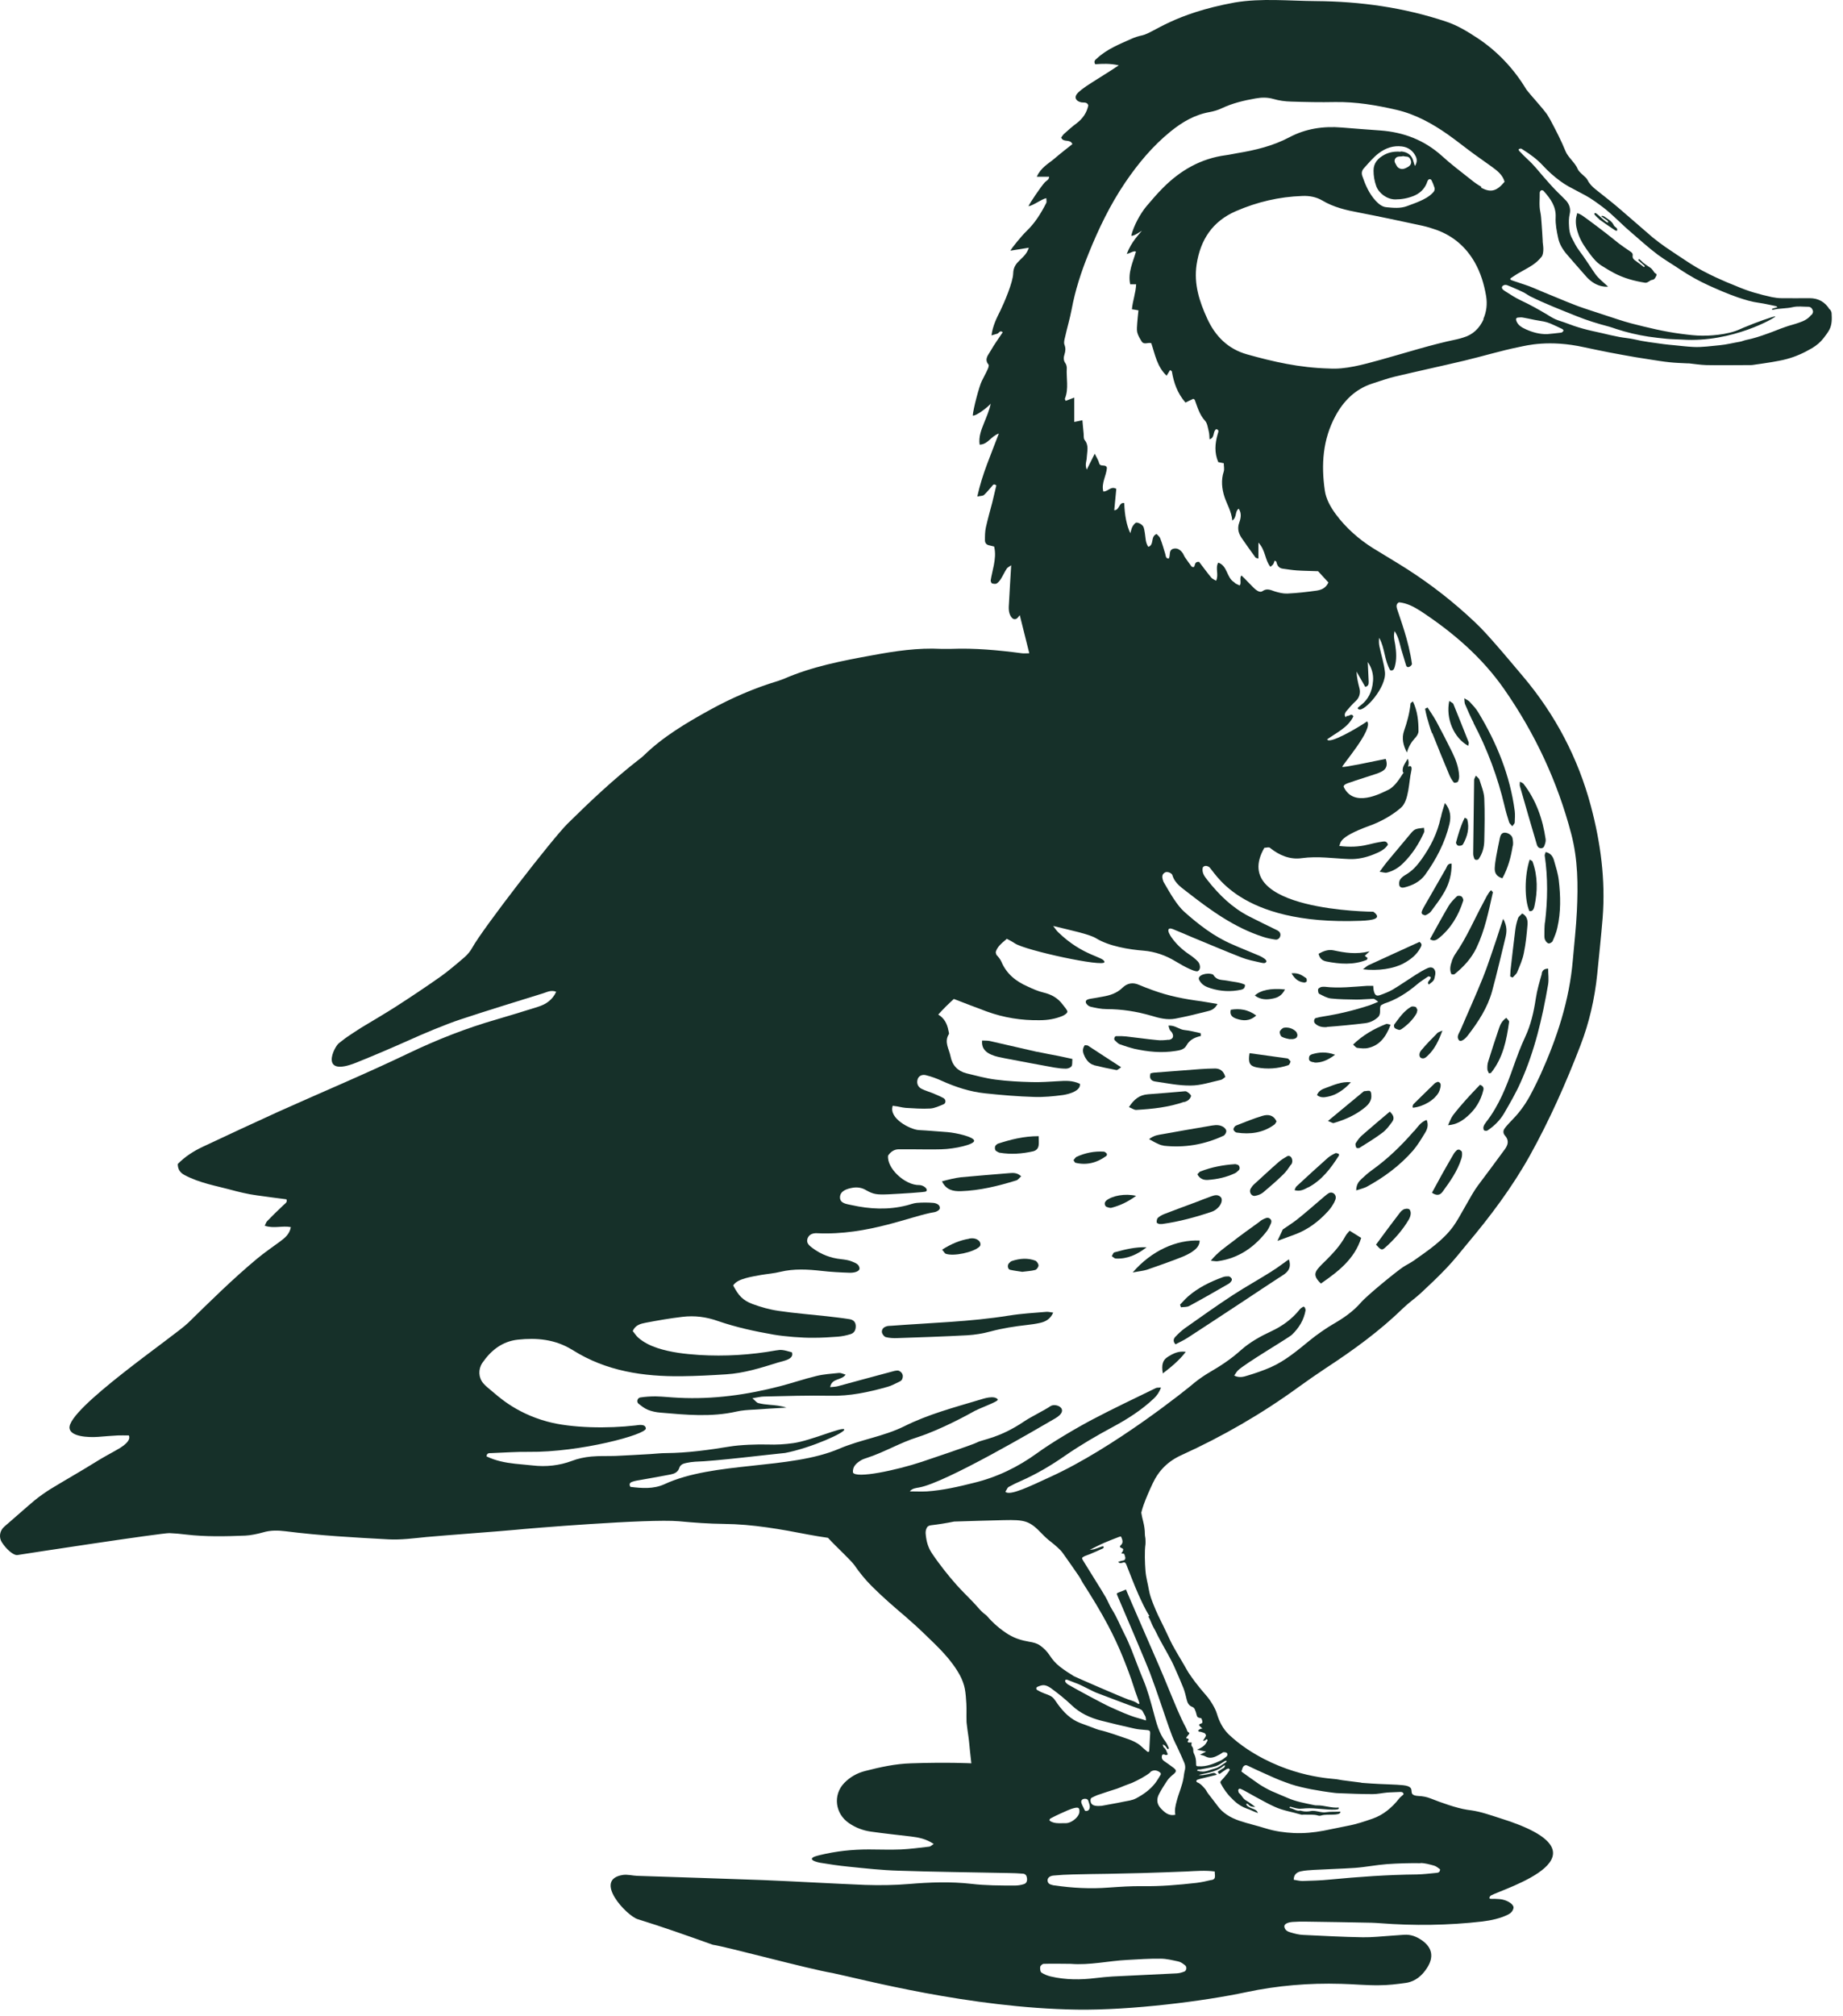 <svg width="118" height="129" viewBox="0 0 118 129" fill="none" xmlns="http://www.w3.org/2000/svg">
<path d="M62.132 112.82C62.052 112.81 61.902 112.78 61.802 112.77C61.872 112.78 61.982 112.8 62.132 112.82Z" fill="#163029"/>
<path d="M117.142 19.8C116.852 19.32 116.421 19.08 115.861 19.08C115.361 19.08 114.551 19.09 114.062 19.08C113.852 19.08 113.641 19.05 113.441 19.01C113.061 18.93 112.681 18.83 112.301 18.72C111.991 18.63 111.492 18.45 111.201 18.32C110.742 18.14 110.291 17.95 109.841 17.74C109.291 17.48 108.742 17.2 108.231 16.87C107.691 16.52 107.151 16.16 106.621 15.8C106.391 15.64 106.032 15.37 105.812 15.19C105.142 14.61 104.471 14.03 103.801 13.45C103.551 13.23 103.292 13.02 103.032 12.81C102.742 12.57 102.441 12.35 102.151 12.11C101.951 11.95 101.761 11.76 101.651 11.53C101.541 11.3 101.101 11.05 101.011 10.81C100.871 10.44 100.391 10.06 100.241 9.69C99.962 9 99.612 8.33 99.261 7.67C99.201 7.57 99.112 7.41 99.052 7.32C98.701 6.83 98.022 6.12 97.722 5.72C96.942 4.42 95.891 3.3 94.632 2.46C93.981 2.03 93.332 1.63 92.582 1.38C89.882 0.48 87.091 0.09 84.261 0.07C82.531 0.06 80.781 -0.13 79.052 0.16C75.121 0.88 73.882 2.09 73.141 2.26C72.901 2.31 72.671 2.38 72.451 2.48C71.671 2.83 70.871 3.14 70.231 3.74C70.141 3.82 70.001 3.9 70.121 4.11C70.572 4.08 71.052 4.05 71.632 4.18C71.391 4.34 71.231 4.44 71.082 4.54C70.572 4.87 70.052 5.18 69.541 5.52C69.362 5.64 69.181 5.78 69.022 5.93C68.761 6.18 68.841 6.45 69.192 6.54C69.362 6.59 69.591 6.49 69.681 6.74C69.582 7.22 69.322 7.59 68.931 7.89C68.641 8.1 68.371 8.35 68.112 8.58C68.041 8.65 67.992 8.74 67.942 8.8C68.082 9.15 68.501 8.86 68.662 9.22C68.272 9.53 67.882 9.83 67.511 10.15C67.121 10.48 66.641 10.72 66.382 11.31H67.171C67.171 11.5 67.001 11.56 66.891 11.67C66.632 11.96 65.891 13.05 65.852 13.2C66.201 13.13 66.681 12.74 66.992 12.68C66.992 12.82 67.022 12.91 66.992 12.98C66.651 13.65 66.261 14.28 65.712 14.8C65.412 15.09 64.772 15.87 64.692 16.04C65.132 15.97 65.472 15.92 65.871 15.85C65.641 16.61 64.891 16.67 64.871 17.49C64.862 18.05 64.291 19.38 64.052 19.87C63.812 20.35 63.562 20.84 63.481 21.46C63.661 21.41 63.761 21.38 63.861 21.35C63.962 21.31 64.022 21.11 64.201 21.26C63.941 21.66 63.661 22.03 63.431 22.44C63.291 22.7 62.992 22.97 63.291 23.33C63.331 23.38 63.282 23.54 63.231 23.64C63.121 23.89 62.981 24.13 62.861 24.38C62.691 24.72 62.312 26.16 62.282 26.59C62.462 26.65 63.231 26.07 63.431 25.83C63.342 26.27 63.161 26.67 63.002 27.07C62.831 27.5 62.651 27.93 62.721 28.45C63.261 28.44 63.441 27.91 63.952 27.74C63.681 28.45 63.431 29.08 63.191 29.72C62.952 30.36 62.742 31.01 62.572 31.77C62.772 31.73 62.922 31.74 63.002 31.67C63.181 31.51 63.331 31.31 63.502 31.12C63.572 31.05 63.611 30.92 63.791 31.06C63.712 31.41 63.621 31.78 63.532 32.15C63.392 32.68 63.242 33.21 63.121 33.75C63.062 34.02 63.062 34.3 63.062 34.57C63.062 34.76 63.172 34.87 63.361 34.9C63.462 34.92 63.562 34.95 63.651 34.97C63.752 35.4 63.702 35.78 63.632 36.16C63.572 36.48 63.481 36.81 63.431 37.13C63.422 37.19 63.471 37.32 63.522 37.33C63.611 37.36 63.752 37.38 63.822 37.33C63.931 37.26 64.022 37.14 64.091 37.03C64.222 36.82 64.322 36.59 64.462 36.38C64.511 36.31 64.602 36.27 64.742 36.17C64.692 37.03 64.641 37.8 64.602 38.57C64.582 38.87 64.552 39.18 64.731 39.46C64.811 39.58 64.931 39.67 65.082 39.59C65.171 39.54 65.231 39.43 65.291 39.36C65.501 40.19 65.701 40.99 65.901 41.8C65.751 41.8 65.582 41.82 65.421 41.8C63.911 41.6 62.401 41.46 60.882 41.52C60.672 41.52 60.471 41.52 60.261 41.52C58.772 41.44 57.301 41.66 55.852 41.93C53.922 42.28 51.992 42.65 50.181 43.44C50.062 43.48 49.941 43.53 49.822 43.57C48.291 44.03 46.842 44.66 45.441 45.43C43.941 46.26 42.462 47.13 41.221 48.34C41.142 48.42 41.051 48.49 40.971 48.55C39.331 49.82 37.822 51.24 36.342 52.7C35.361 53.67 30.872 59.47 30.232 60.65C30.111 60.87 29.942 61.07 29.752 61.24C29.302 61.63 28.611 62.21 28.221 62.48C27.271 63.15 26.311 63.79 25.331 64.42C24.611 64.88 23.872 65.31 23.142 65.75C22.841 65.94 22.541 66.14 22.241 66.34C22.061 66.46 21.892 66.61 21.712 66.74C21.401 66.95 20.392 68.97 22.822 67.99C23.942 67.54 25.041 67.07 26.142 66.58C27.041 66.17 28.541 65.54 29.482 65.23C31.232 64.65 33.002 64.11 34.772 63.56C35.032 63.48 35.282 63.33 35.611 63.46C35.371 63.98 34.962 64.26 34.452 64.42C33.562 64.7 32.661 64.98 31.762 65.24C29.852 65.79 27.991 66.52 26.192 67.38C23.422 68.71 20.591 69.89 17.791 71.15C16.181 71.88 14.582 72.63 12.982 73.38C12.382 73.66 11.832 74.02 11.382 74.48C11.382 74.83 11.541 75.04 11.802 75.18C12.761 75.7 13.931 75.9 14.662 76.1C15.252 76.26 15.851 76.41 16.462 76.49C17.091 76.58 17.721 76.66 18.341 76.74C18.412 76.94 18.262 77 18.172 77.09C17.811 77.43 17.451 77.78 17.111 78.13C17.041 78.2 17.012 78.31 16.951 78.43C17.532 78.63 18.081 78.41 18.622 78.52C18.541 78.97 18.241 79.21 17.931 79.44C17.442 79.8 16.942 80.14 16.471 80.53C14.921 81.82 13.482 83.24 12.041 84.65C11.181 85.49 4.291 90.15 4.451 91.39C4.521 91.92 5.612 91.99 6.292 91.94C6.702 91.91 7.121 91.87 7.531 91.85C7.751 91.84 7.962 91.85 8.252 91.85C8.341 92.04 8.252 92.36 7.412 92.81C6.941 93.07 6.471 93.33 6.011 93.62C5.091 94.19 4.152 94.72 3.232 95.28C2.942 95.46 2.482 95.78 2.221 96C1.772 96.37 0.911 97.14 0.271 97.69C-0.019 97.94 -0.089 98.37 0.121 98.69C0.391 99.11 0.861 99.55 1.131 99.5C1.411 99.45 10.382 98.08 10.851 98.1C11.142 98.11 11.611 98.15 11.902 98.19C13.162 98.34 14.431 98.31 15.701 98.26C16.021 98.25 16.541 98.14 16.852 98.05C17.322 97.91 17.802 97.92 18.282 97.98C20.482 98.26 22.681 98.38 24.892 98.5C25.681 98.54 26.491 98.43 27.291 98.35C28.502 98.24 32.291 97.96 32.981 97.89C33.822 97.8 41.532 97.17 43.462 97.34C44.422 97.43 45.392 97.5 46.361 97.51C48.202 97.53 49.992 97.85 51.791 98.2C52.202 98.28 52.611 98.34 53.011 98.4C53.532 98.97 54.481 99.83 54.712 100.16C55.041 100.64 55.411 101.09 55.822 101.5C56.502 102.18 57.231 102.81 57.962 103.43C58.401 103.81 58.831 104.2 59.242 104.6C60.072 105.4 60.911 106.18 61.471 107.22C61.592 107.44 61.731 107.81 61.772 108.05C61.831 108.36 61.852 108.69 61.871 109.01C61.892 109.37 61.871 109.73 61.882 110.08C61.882 110.14 61.882 110.2 61.892 110.27C61.922 110.55 61.962 110.82 62.002 111.1C62.022 111.27 62.051 111.44 62.062 111.61C62.062 111.68 62.121 112.18 62.191 112.83C62.191 112.83 60.651 112.75 58.331 112.83C57.331 112.86 56.361 113.07 55.392 113.32C54.882 113.45 54.431 113.7 54.051 114.09C53.312 114.86 53.471 116.06 54.361 116.66C54.782 116.95 55.261 117.13 55.761 117.2C56.611 117.32 57.462 117.41 58.312 117.51C58.812 117.57 59.291 117.66 59.782 117.99C59.651 118.07 59.581 118.15 59.502 118.16C58.901 118.23 58.291 118.31 57.691 118.34C57.002 118.37 56.312 118.34 55.621 118.34C54.572 118.34 53.522 118.45 52.502 118.7C52.352 118.74 51.992 118.81 51.981 118.94C51.971 119.07 52.352 119.16 52.502 119.19C53.102 119.29 53.702 119.38 54.312 119.44C55.382 119.55 56.462 119.67 57.532 119.7C59.882 119.78 62.231 119.8 64.582 119.85C64.882 119.85 65.192 119.87 65.492 119.89C65.651 119.9 65.731 120.01 65.751 120.16C65.781 120.34 65.731 120.51 65.552 120.56C65.371 120.62 65.171 120.65 64.981 120.65C64.041 120.65 63.102 120.65 62.181 120.54C60.861 120.39 59.532 120.44 58.212 120.55C57.272 120.63 56.322 120.64 55.382 120.61C53.202 120.52 51.022 120.39 48.842 120.3C46.161 120.2 43.481 120.12 40.801 120.03C40.502 120.02 40.191 119.93 39.892 119.97C37.931 120.26 40.121 122.58 40.822 122.8C42.441 123.3 44.041 123.87 45.642 124.44C46.462 124.55 51.752 125.99 53.312 126.25C55.172 126.64 62.092 128.49 68.962 128.59C72.442 128.64 77.141 128.04 79.802 127.47C81.781 127.05 83.811 126.88 85.841 126.94C85.852 126.94 85.862 126.94 85.871 126.94C86.671 126.96 87.481 127.04 88.281 127.03C88.862 127.03 89.442 126.96 90.011 126.88C90.621 126.79 91.061 126.41 91.382 125.9C91.811 125.22 91.701 124.63 91.061 124.17C90.712 123.92 90.332 123.77 89.901 123.8C89.621 123.82 89.352 123.84 89.072 123.86C88.462 123.9 87.862 123.97 87.251 123.96C85.981 123.94 84.712 123.87 83.442 123.81C83.171 123.8 82.901 123.73 82.632 123.65C82.451 123.6 82.261 123.51 82.231 123.28C82.212 123.13 82.401 123.01 82.751 122.98C83.052 122.96 83.362 122.95 83.662 122.96C85.041 122.98 86.421 123 87.811 123.03C87.992 123.03 88.171 123.05 88.352 123.06C90.541 123.23 92.731 123.2 94.912 122.95C95.472 122.88 96.041 122.76 96.552 122.51C96.712 122.43 96.852 122.31 96.901 122.1C96.951 121.89 96.602 121.63 96.171 121.54C96.011 121.51 95.841 121.51 95.681 121.5C95.582 121.5 95.412 121.52 95.371 121.47C95.332 121.42 95.421 121.31 95.451 121.29C96.291 120.83 103.601 118.69 96.041 116.34C95.442 116.15 94.832 115.93 94.212 115.84L93.931 115.8C93.261 115.7 92.231 115.33 91.602 115.08C91.352 114.98 91.091 114.93 90.822 114.92C89.942 114.87 90.841 114.34 89.832 114.23C89.322 114.18 88.802 114.18 88.291 114.15C87.931 114.13 87.561 114.11 87.201 114.08C87.171 114.08 87.141 114.06 87.112 114.06C86.852 114.03 86.582 113.99 86.322 113.96C86.082 113.93 85.832 113.9 85.591 113.85C85.332 113.8 82.641 113.76 79.871 111.93C79.421 111.63 79.041 111.33 78.671 110.98C78.302 110.62 78.061 110.16 77.912 109.65C77.802 109.28 77.472 108.76 77.222 108.48C76.972 108.2 76.731 107.9 76.501 107.6C76.362 107.41 76.222 107.22 76.091 107.02C75.992 106.86 75.901 106.69 75.802 106.52C75.552 106.09 75.291 105.67 75.061 105.24C74.871 104.88 74.712 104.5 74.531 104.14C74.281 103.64 74.031 103.14 73.832 102.62C73.722 102.34 73.612 102.04 73.561 101.74C73.492 101.33 73.371 100.93 73.341 100.51C73.302 100.04 73.272 99.26 73.341 98.81C73.352 98.72 73.341 98.62 73.341 98.52C73.341 98.4 73.302 98.29 73.302 98.17C73.302 97.89 73.261 97.62 73.192 97.35C73.141 97.16 73.102 96.98 73.072 96.79C73.112 96.62 73.162 96.46 73.222 96.29C73.391 95.82 73.591 95.37 73.802 94.92C74.192 94.09 74.781 93.5 75.641 93.11C78.281 91.91 80.781 90.47 83.132 88.76C83.701 88.35 84.272 87.95 84.862 87.56C86.621 86.41 88.322 85.18 89.832 83.71C90.192 83.36 90.602 83.08 90.972 82.74C91.541 82.21 92.102 81.68 92.632 81.12C93.091 80.64 93.501 80.12 93.921 79.61C95.421 77.83 96.811 75.98 97.951 73.94C99.212 71.67 100.261 69.31 101.191 66.89C101.751 65.44 102.101 63.91 102.261 62.36C102.382 61.15 102.511 59.94 102.611 58.73C102.801 56.3 102.481 53.92 101.861 51.59C101.041 48.51 99.582 45.73 97.511 43.28C96.942 42.61 96.371 41.92 95.791 41.26C95.352 40.76 94.912 40.26 94.431 39.81C93.102 38.55 91.671 37.43 90.132 36.44C89.401 35.97 88.641 35.53 87.901 35.07C86.992 34.5 86.171 33.77 85.531 32.91C85.192 32.45 84.901 31.94 84.822 31.38C84.582 29.73 84.692 28.12 85.501 26.62C86.031 25.64 86.781 24.89 87.871 24.54C88.341 24.39 88.811 24.22 89.302 24.1C90.781 23.75 92.261 23.43 93.742 23.08C94.921 22.8 96.091 22.44 97.281 22.2C97.731 22.11 99.171 21.72 101.431 22.22C101.961 22.34 102.502 22.44 103.032 22.55C103.602 22.66 104.171 22.76 104.741 22.86C105.061 22.91 105.381 22.96 105.691 23.01C106.091 23.07 106.491 23.14 106.901 23.18C107.271 23.22 107.652 23.23 108.032 23.25C108.062 23.25 108.091 23.25 108.131 23.25C108.501 23.29 108.882 23.35 109.252 23.36C110.192 23.38 111.131 23.36 112.071 23.36C112.121 23.36 112.181 23.36 112.231 23.35C112.632 23.29 113.041 23.24 113.441 23.17C113.771 23.11 114.091 23.06 114.411 22.97C114.971 22.82 115.501 22.58 116.011 22.28C116.301 22.11 116.562 21.89 116.761 21.63C116.891 21.46 117.031 21.28 117.131 21.09C117.301 20.76 117.291 20.4 117.271 20.05C117.271 19.97 117.221 19.88 117.181 19.81L117.142 19.8ZM64.591 104.6C64.061 104.27 63.592 103.87 63.181 103.39C63.121 103.33 63.051 103.28 62.981 103.23C62.812 103.08 62.661 102.92 62.511 102.74C62.301 102.5 61.931 102.14 61.712 101.91C61.111 101.3 60.572 100.64 60.062 99.95C59.931 99.77 59.801 99.59 59.681 99.41C59.481 99.12 59.352 98.77 59.301 98.42C59.272 98.21 59.231 98.02 59.312 97.82C59.361 97.68 59.452 97.62 59.592 97.6C60.092 97.54 60.592 97.46 61.092 97.36C62.142 97.33 63.202 97.29 64.251 97.27C65.621 97.24 65.912 97.3 66.712 98.14C66.891 98.33 67.091 98.51 67.302 98.67C67.552 98.87 67.891 99.15 68.041 99.37C68.082 99.43 68.132 99.49 68.171 99.55C68.481 99.99 68.791 100.43 69.091 100.87C69.181 101 69.242 101.15 69.332 101.29C69.901 102.18 70.451 103.07 70.942 104C71.291 104.66 71.602 105.32 71.882 106.01C72.141 106.65 72.391 107.3 72.602 107.97C72.701 108.3 72.832 108.61 72.942 108.94C72.942 108.97 72.951 109.01 72.942 109.02C72.931 109.03 72.871 109.04 72.862 109.02C72.681 108.87 72.462 108.82 72.251 108.75C71.822 108.6 68.852 107.31 68.751 107.25C68.442 107.06 68.132 106.86 67.852 106.64C67.591 106.43 67.382 106.2 67.212 105.93C67.041 105.67 66.832 105.46 66.591 105.29C66.382 105.14 66.141 105.09 65.901 105.05C65.431 104.97 64.992 104.84 64.582 104.59L64.591 104.6ZM72.972 109.36C73.072 109.39 73.141 109.44 73.181 109.54C73.281 109.76 73.382 109.81 73.371 110.09C73.192 110.03 73.041 109.98 72.882 109.94C72.261 109.77 71.681 109.49 71.091 109.23C70.621 109.02 68.811 108.04 68.371 107.78C68.311 107.74 68.251 107.68 68.212 107.62C68.192 107.59 68.192 107.53 68.212 107.5C68.222 107.48 68.291 107.47 68.322 107.48C68.572 107.57 68.822 107.68 69.072 107.77C69.251 107.84 70.052 108.27 70.242 108.33C70.281 108.34 72.431 109.17 72.972 109.35V109.36ZM66.412 107.94C66.552 107.88 66.701 107.82 66.841 107.83C66.992 107.84 67.141 107.92 67.272 108.01C67.742 108.35 68.192 108.71 68.612 109.11C69.141 109.62 69.802 109.92 70.501 110.1C71.212 110.28 71.931 110.45 72.651 110.61C72.862 110.66 73.072 110.67 73.291 110.69C73.641 110.71 73.662 110.72 73.632 111.06C73.612 111.38 73.602 111.7 73.582 112.02C73.582 112.05 73.552 112.1 73.541 112.1C73.501 112.1 73.462 112.09 73.431 112.06C73.291 111.94 73.151 111.82 73.022 111.7C72.802 111.51 72.531 111.39 72.261 111.29C71.632 111.08 71.011 110.84 70.362 110.69C70.242 110.66 70.121 110.61 70.001 110.56C69.722 110.46 69.442 110.35 69.162 110.25C68.541 110.01 68.102 109.56 67.722 109.04C67.641 108.93 67.572 108.81 67.481 108.7C67.322 108.51 67.091 108.44 66.871 108.36C66.712 108.3 66.561 108.23 66.412 108.14C66.322 108.09 66.332 107.97 66.431 107.93L66.412 107.94ZM73.641 113.39C73.841 113.23 74.082 113.25 74.291 113.43C74.322 113.45 74.332 113.53 74.311 113.56C74.201 113.74 74.091 113.93 73.962 114.1C73.632 114.52 73.212 114.82 72.742 115.07C72.481 115.21 72.192 115.23 71.912 115.29C71.451 115.39 70.992 115.46 70.531 115.55C70.451 115.56 70.362 115.55 70.332 115.56C69.992 115.56 69.841 115.46 69.822 115.23C69.822 115.14 69.822 115.06 69.921 115.02C70.031 114.97 70.132 114.91 70.242 114.87C70.662 114.72 71.091 114.59 71.522 114.45C71.671 114.4 71.822 114.33 71.972 114.27C72.141 114.2 72.311 114.15 72.481 114.08C72.891 113.89 73.291 113.69 73.651 113.41L73.641 113.39ZM69.742 115.76C69.701 115.85 69.621 115.88 69.531 115.88C69.451 115.88 69.442 115.81 69.412 115.75C69.362 115.63 69.291 115.52 69.251 115.4C69.181 115.22 69.272 115.1 69.472 115.1C69.582 115.1 69.662 115.14 69.692 115.27C69.742 115.43 69.822 115.59 69.742 115.76ZM69.112 115.88C69.112 115.93 69.112 115.99 69.091 116.04C68.992 116.34 68.572 116.65 68.261 116.66C68.171 116.66 68.091 116.66 68.041 116.66C67.751 116.67 67.511 116.67 67.281 116.55C67.251 116.53 67.192 116.49 67.192 116.47C67.201 116.42 67.231 116.37 67.272 116.35C67.472 116.25 67.671 116.14 67.882 116.05C68.201 115.92 68.492 115.75 68.832 115.68C69.041 115.64 69.112 115.68 69.112 115.89V115.88ZM75.811 126.16C75.662 126.22 75.501 126.26 75.341 126.27C73.972 126.34 72.591 126.4 71.222 126.47C70.862 126.49 70.511 126.53 70.151 126.57C69.192 126.69 68.231 126.69 67.281 126.47C67.072 126.42 66.862 126.34 66.681 126.22C66.602 126.17 66.582 125.97 66.602 125.85C66.612 125.78 66.742 125.66 66.822 125.66C67.401 125.64 67.972 125.66 68.552 125.66C69.772 125.76 70.962 125.47 72.171 125.41C72.882 125.37 73.602 125.32 74.311 125.33C74.692 125.33 75.072 125.43 75.451 125.51C75.602 125.54 75.742 125.65 75.871 125.75C76.011 125.85 75.972 126.1 75.822 126.16H75.811ZM77.572 120.29C77.251 120.37 76.921 120.44 76.602 120.48C75.451 120.61 74.291 120.71 73.132 120.69C72.412 120.68 71.701 120.73 70.981 120.78C69.822 120.87 68.662 120.81 67.511 120.64C67.481 120.64 67.462 120.64 67.431 120.63C67.272 120.59 67.102 120.56 67.072 120.35C67.052 120.18 67.192 120.03 67.462 120.01C67.871 119.97 68.281 119.95 68.701 119.94C69.442 119.92 70.192 119.91 70.931 119.9C71.671 119.88 72.421 119.87 73.162 119.85C74.102 119.82 75.031 119.79 75.972 119.75C76.572 119.72 77.171 119.67 77.772 119.75C77.811 120.17 77.802 120.24 77.572 120.3V120.29ZM90.942 119.21C91.242 119.21 91.541 119.3 91.832 119.38C91.972 119.42 92.091 119.54 92.201 119.61C92.201 119.82 92.061 119.83 91.962 119.84C91.552 119.88 91.141 119.93 90.731 119.94C88.852 119.96 86.992 120.09 85.121 120.27C84.541 120.33 83.972 120.34 83.391 120.36C83.212 120.36 83.031 120.31 82.832 120.28C82.832 119.93 83.052 119.79 83.291 119.74C83.561 119.68 83.841 119.67 84.112 119.65C84.992 119.6 85.871 119.58 86.751 119.52C87.442 119.47 88.121 119.33 88.802 119.28C89.511 119.23 90.231 119.21 90.951 119.22L90.942 119.21ZM78.671 113.16C78.671 113.16 78.742 113.23 78.742 113.24C78.692 113.33 78.632 113.42 78.561 113.51C78.442 113.66 78.311 113.81 78.181 113.95C78.132 114.01 78.121 114.05 78.162 114.12C78.341 114.46 78.561 114.78 78.841 115.05C78.891 115.09 79.242 115.53 79.841 115.73C80.031 115.79 80.212 115.89 80.401 115.96C80.442 115.97 80.481 115.99 80.541 116.01C80.472 115.82 80.322 115.78 80.192 115.73C79.811 115.59 79.791 115.46 79.791 115.43C79.852 115.41 79.882 115.41 79.942 115.48C80.031 115.59 80.171 115.62 80.371 115.62C80.192 115.48 79.962 115.31 79.802 115.22C79.561 115.09 79.531 114.9 79.332 114.73C79.302 114.7 79.291 114.64 79.281 114.58C79.272 114.49 79.341 114.43 79.421 114.46C79.522 114.5 79.621 114.55 79.712 114.6C80.121 114.83 80.531 115.06 80.951 115.28C81.171 115.4 81.382 115.51 81.612 115.61C82.151 115.86 82.742 115.94 83.302 116.11C83.362 116.13 83.431 116.11 83.492 116.11C83.791 116.13 84.091 116.08 84.391 116.17C84.451 116.19 84.522 116.19 84.582 116.17C84.852 116.09 85.132 116.13 85.412 116.11C85.561 116.1 85.841 116.09 85.822 115.92C85.511 115.94 85.212 115.91 84.891 115.96C84.671 116 84.431 115.91 84.201 115.88C84.121 115.88 84.031 115.86 83.951 115.88C83.751 115.92 83.552 115.93 83.352 115.88C83.311 115.87 83.261 115.85 83.231 115.86C82.992 115.9 82.811 115.72 82.591 115.69C82.561 115.69 82.561 115.59 82.632 115.61C82.862 115.67 83.082 115.76 83.322 115.73C83.341 115.73 83.541 115.72 83.591 115.71C84.192 115.67 84.951 115.82 85.492 115.79C85.731 115.78 85.722 115.73 85.712 115.66C85.222 115.7 84.781 115.51 84.322 115.52C84.251 115.52 84.181 115.52 84.121 115.5C83.552 115.38 82.972 115.28 82.431 115.04C82.091 114.89 81.751 114.76 81.421 114.61C81.192 114.51 80.822 114.3 80.612 114.16C80.251 113.91 79.891 113.65 79.541 113.4C79.522 113.38 79.481 113.35 79.481 113.34C79.541 113.22 79.541 113.06 79.671 112.98C79.751 112.93 79.811 112.95 79.882 112.98C80.091 113.08 80.311 113.18 80.522 113.28C80.981 113.48 81.431 113.7 81.901 113.89C82.151 113.99 82.401 114.08 82.662 114.17C83.011 114.29 83.591 114.42 83.951 114.49C84.442 114.58 84.931 114.66 85.431 114.72C85.522 114.73 85.612 114.74 85.692 114.74C86.421 114.77 87.151 114.8 87.882 114.8C88.192 114.8 88.492 114.73 88.802 114.7C88.852 114.7 88.912 114.69 88.962 114.69C89.201 114.68 89.431 114.67 89.671 114.66C89.781 114.66 89.862 114.7 89.862 114.82C89.772 114.91 89.662 114.98 89.582 115.08C89.362 115.37 89.102 115.63 88.811 115.86C88.531 116.08 88.222 116.25 87.882 116.37C87.362 116.55 86.832 116.73 86.281 116.83C85.772 116.93 85.261 117.04 84.751 117.14C84.121 117.26 83.472 117.32 82.832 117.29C82.242 117.26 81.641 117.18 81.061 117C80.492 116.82 79.901 116.69 79.341 116.5C78.791 116.31 78.281 116.02 77.931 115.52C77.751 115.27 77.552 115.03 77.362 114.78C77.281 114.68 77.231 114.55 77.151 114.46C77.011 114.3 76.871 114.13 76.662 114.05C76.572 114.01 76.582 113.92 76.662 113.88C76.791 113.83 76.931 113.8 77.061 113.77C77.341 113.7 77.621 113.63 77.912 113.56C77.832 113.47 77.761 113.42 77.621 113.46C77.451 113.51 77.272 113.54 77.091 113.57C76.981 113.59 76.862 113.59 76.751 113.58C76.951 113.48 77.802 113.46 78.341 112.99C78.362 112.97 78.401 112.97 78.431 112.96C78.431 113.07 78.371 113.12 78.291 113.16C78.201 113.21 78.112 113.28 78.022 113.33C77.942 113.37 77.992 113.42 78.022 113.46C78.052 113.53 78.091 113.51 78.141 113.47C78.261 113.38 78.382 113.3 78.501 113.22C78.561 113.18 78.641 113.16 78.712 113.15L78.671 113.16ZM76.641 113.3C76.681 113.18 76.781 113.24 76.852 113.22C77.181 113.15 77.522 113.11 77.852 113.01C78.061 112.94 78.242 112.79 78.431 112.68C78.462 112.66 78.501 112.68 78.541 112.68C78.522 112.71 78.511 112.76 78.481 112.77C78.251 112.91 78.041 113.1 77.791 113.16C77.492 113.23 77.201 113.4 76.901 113.35C76.862 113.35 76.852 113.35 76.841 113.35C76.772 113.33 76.712 113.31 76.641 113.3ZM73.522 103.43C73.662 103.66 73.731 103.92 73.862 104.15C74.001 104.38 74.102 104.63 74.231 104.86C74.401 105.18 74.582 105.5 74.761 105.82C74.901 106.08 75.041 106.33 75.162 106.6C75.371 107.07 75.582 107.54 75.772 108.02C75.862 108.26 75.921 108.51 75.981 108.76C76.031 108.97 76.121 109.14 76.341 109.22C76.401 109.24 76.462 109.3 76.492 109.36C76.552 109.49 76.591 109.62 76.621 109.75C76.641 109.85 76.692 109.9 76.791 109.92C76.841 109.92 76.912 109.94 76.931 109.97C76.962 110.05 76.992 110.14 76.981 110.22C76.981 110.26 76.891 110.29 76.832 110.31C76.761 110.34 76.761 110.39 76.802 110.43C76.852 110.49 76.921 110.54 76.992 110.61C76.942 110.61 76.891 110.61 76.862 110.63C76.811 110.66 76.722 110.69 76.722 110.73C76.712 110.82 76.802 110.8 76.862 110.81C76.951 110.84 77.052 110.86 77.141 110.91C77.181 110.94 77.222 111.03 77.212 111.07C77.162 111.18 77.091 111.28 77.022 111.38C77.052 111.38 77.091 111.38 77.132 111.37C77.192 111.37 77.231 111.22 77.311 111.33C77.332 111.36 77.281 111.44 77.251 111.49C77.132 111.72 76.912 111.84 76.641 111.96C76.852 112 77.022 112.04 77.222 112.08C77.072 112.15 76.951 112.22 76.832 112.28C76.931 112.31 77.061 112.32 77.162 112.38C77.492 112.57 77.781 112.43 78.061 112.28C78.121 112.25 78.171 112.21 78.222 112.18C78.272 112.15 78.311 112.11 78.362 112.12C78.431 112.12 78.531 112.13 78.561 112.18C78.612 112.25 78.591 112.35 78.511 112.41C78.391 112.5 78.272 112.6 78.141 112.66C77.701 112.86 77.261 113.05 76.761 113.02C76.591 113.02 76.582 113.01 76.582 112.83C76.582 112.62 76.552 112.41 76.451 112.22C76.421 112.17 76.401 112.1 76.401 112.04C76.401 111.93 76.401 111.83 76.311 111.74C76.281 111.7 76.272 111.62 76.291 111.56C76.311 111.46 76.261 111.5 76.212 111.5C76.102 111.5 75.962 111.5 76.102 111.33C76.112 111.32 76.082 111.25 76.072 111.25C75.901 111.25 75.942 111.18 76.022 111.09C76.061 111.04 76.102 110.99 76.141 110.94C76.151 110.92 76.141 110.87 76.141 110.87C76.001 110.82 76.001 110.69 75.951 110.59C75.522 109.8 75.201 108.96 74.852 108.13C74.632 107.59 74.412 107.06 74.181 106.53C73.931 105.95 72.201 101.99 72.091 101.71C71.931 101.77 71.791 101.83 71.641 101.89C71.492 101.95 71.481 101.95 71.552 102.12C71.761 102.6 73.412 106.47 73.612 107C73.862 107.66 74.091 108.33 74.322 109C74.561 109.69 74.781 110.38 75.041 111.06C75.162 111.39 75.341 111.7 75.481 112.02C75.602 112.28 75.722 112.55 75.832 112.81C75.901 112.98 75.901 113.16 75.841 113.35C75.811 113.47 75.802 113.6 75.781 113.73C75.701 114.25 75.472 114.73 75.341 115.24C75.261 115.53 75.192 115.82 75.251 116.12C74.822 116.22 74.552 115.96 74.302 115.69C74.061 115.42 74.041 115.11 74.212 114.79C74.371 114.49 74.552 114.2 74.742 113.92C74.852 113.77 74.992 113.64 75.141 113.52C75.332 113.36 75.332 113.27 75.141 113.12C74.942 112.97 74.742 112.83 74.541 112.69C74.421 112.61 74.362 112.5 74.391 112.36C74.401 112.28 74.451 112.25 74.522 112.26C74.561 112.26 74.602 112.3 74.641 112.3C74.681 112.3 74.722 112.29 74.761 112.27C74.761 112.27 74.761 112.21 74.742 112.18C74.681 112.05 74.651 111.91 74.522 111.82C74.481 111.79 74.472 111.71 74.442 111.63C74.641 111.67 74.671 111.85 74.781 111.93C74.802 111.91 74.822 111.89 74.841 111.86C74.772 111.72 74.712 111.56 74.621 111.44C74.201 110.9 74.041 110.25 73.871 109.61C73.671 108.88 73.481 108.14 73.181 107.44C72.921 106.82 72.692 106.18 72.442 105.55C72.302 105.2 72.151 104.86 71.981 104.53C71.722 104.02 71.511 103.48 71.201 102.99C71.041 102.74 70.942 102.46 70.791 102.2C70.621 101.9 70.442 101.62 70.261 101.33C69.962 100.85 69.662 100.36 69.362 99.88C69.242 99.69 69.251 99.67 69.451 99.57C69.582 99.51 69.712 99.48 69.841 99.42C70.102 99.31 70.352 99.2 70.612 99.08C70.641 99.07 70.671 99.01 70.671 98.98C70.671 98.95 70.591 98.94 70.561 98.95C70.391 99.01 70.222 99.08 70.052 99.13C69.981 99.15 69.912 99.15 69.772 99.17C70.132 98.99 70.421 98.84 70.722 98.71C71.022 98.58 71.341 98.46 71.651 98.34C71.791 98.29 71.772 98.31 71.832 98.46C71.901 98.64 71.882 98.77 71.742 98.89C71.701 98.93 71.681 98.98 71.742 99.02C71.802 99.06 71.901 99.08 71.912 99.13C71.921 99.19 71.882 99.28 71.841 99.33C71.781 99.39 71.781 99.4 71.862 99.41C71.901 99.41 71.972 99.41 71.981 99.44C72.011 99.52 72.041 99.6 72.052 99.68C72.052 99.79 71.992 99.85 71.871 99.86C71.781 99.87 71.692 99.91 71.591 99.94C71.681 100.04 71.761 100.03 71.882 99.99C72.022 99.94 72.061 99.99 72.121 100.13C72.371 100.76 72.612 101.4 72.891 102.03C73.102 102.5 73.322 102.97 73.591 103.41L73.522 103.43ZM86.171 45.9C86.052 45.78 86.102 45.64 86.181 45.53C86.382 45.29 86.582 45.06 86.811 44.85C87.031 44.65 87.121 44.34 87.041 44.04C86.951 43.7 86.871 43.35 86.852 42.97C87.041 43.3 87.231 43.63 87.412 43.95C87.621 43.9 87.632 43.77 87.632 43.63C87.612 43.21 87.591 42.78 87.572 42.36C87.822 42.72 87.942 43.14 87.912 43.55C87.802 45.13 86.632 45.22 87.001 45.39C87.352 45.56 88.791 43.97 88.671 42.99C88.612 42.44 88.431 41.91 88.322 41.37C88.281 41.19 88.281 41 88.302 40.81C88.671 41.46 88.632 42.25 89.011 42.89C89.231 42.94 89.261 42.78 89.302 42.66C89.431 42.2 89.401 41.73 89.332 41.26C89.291 41 89.201 40.74 89.291 40.38C89.552 40.78 89.612 41.17 89.712 41.53C89.811 41.87 89.921 42.21 90.022 42.56C90.102 42.84 90.412 42.58 90.401 42.48C90.201 41.01 89.621 39.51 89.451 38.97C89.421 38.86 89.352 38.65 89.572 38.54C90.091 38.59 90.531 38.83 90.942 39.09C93.011 40.45 94.871 42.04 96.302 44.09C98.281 46.93 99.722 50.01 100.601 53.36C101.031 54.99 101.041 56.64 100.961 58.3C100.911 59.35 100.791 60.39 100.701 61.44C100.481 64.01 99.692 66.41 98.641 68.74C98.492 69.07 98.332 69.39 98.171 69.71C97.871 70.32 97.511 70.9 97.052 71.41C96.772 71.72 96.311 72.16 96.272 72.33C96.222 72.51 96.332 72.64 96.382 72.69C96.621 72.98 96.552 73.25 96.362 73.52C95.791 74.3 95.212 75.08 94.632 75.85C94.181 76.44 93.481 77.88 93.041 78.48C92.371 79.39 91.451 80 90.552 80.64C90.332 80.8 90.072 80.92 89.841 81.07C89.442 81.33 87.531 82.88 87.121 83.36C86.621 83.93 86.022 84.34 85.382 84.71C84.942 84.96 84.272 85.43 83.882 85.75C83.082 86.4 82.302 87.07 81.352 87.49C80.871 87.7 80.371 87.87 79.871 88.02C79.621 88.1 79.341 88.18 79.022 88.02C79.102 87.9 79.171 87.78 79.261 87.69C79.692 87.26 82.501 85.61 82.712 85.41C83.162 84.98 83.481 84.47 83.591 83.84C83.591 83.79 83.572 83.74 83.552 83.68C83.552 83.66 83.511 83.65 83.462 83.6C83.391 83.65 83.281 83.7 83.222 83.78C82.722 84.41 82.091 84.86 81.382 85.19C80.692 85.51 80.011 85.89 79.442 86.4C78.832 86.95 78.151 87.4 77.442 87.81C77.162 87.97 76.722 88.27 76.472 88.48C76.011 88.88 71.291 92.67 67.231 94.51C66.011 95.07 64.641 95.75 64.371 95.45C64.472 95.3 64.501 95.19 64.572 95.15C64.841 95 65.112 94.87 65.391 94.75C66.382 94.31 67.311 93.76 68.201 93.14C69.171 92.47 70.201 91.87 71.242 91.31C72.192 90.8 73.102 90.22 73.882 89.48C74.072 89.3 74.231 89.08 74.332 88.78C74.181 88.8 74.082 88.78 74.001 88.82C72.651 89.48 71.291 90.12 69.962 90.82C68.951 91.35 67.341 92.3 66.421 92.97C65.181 93.87 63.842 94.52 62.361 94.88C61.371 95.13 60.371 95.36 59.352 95.43C58.992 95.45 58.632 95.43 58.252 95.43C58.411 95.23 58.632 95.22 58.842 95.18C60.532 94.89 66.522 91.36 67.541 90.77C68.561 90.19 67.612 89.73 67.251 89.98C66.891 90.23 65.951 90.69 65.591 90.94C63.962 92.04 62.941 92.09 62.551 92.3C62.301 92.44 59.272 93.45 59.011 93.54C57.411 94.07 54.812 94.63 54.611 94.22C54.581 93.84 54.822 93.63 55.111 93.45C55.221 93.38 55.361 93.33 55.492 93.29C56.611 92.93 57.632 92.31 58.752 91.96C60.301 91.46 62.191 90.4 62.191 90.4C62.702 90.08 63.971 89.69 63.882 89.54C63.661 89.27 63.002 89.48 62.721 89.57C61.081 90.06 59.422 90.5 57.882 91.27C56.562 91.92 55.081 92.12 53.731 92.7C50.581 94.05 45.712 93.5 42.541 94.97C41.842 95.29 41.092 95.23 40.361 95.14C40.242 94.94 40.361 94.85 40.492 94.81C40.672 94.75 40.861 94.72 41.051 94.69C41.672 94.58 42.301 94.47 42.922 94.35C43.172 94.3 43.401 94.21 43.492 93.93C43.562 93.71 43.752 93.65 43.941 93.61C44.132 93.57 44.322 93.54 44.511 93.53C45.772 93.5 49.301 93.06 50.272 92.97C51.971 92.64 54.191 91.63 54.051 91.46C53.911 91.29 51.922 92.18 50.801 92.34C50.252 92.42 49.702 92.45 49.151 92.43C48.481 92.41 47.382 92.45 46.721 92.56C45.371 92.78 44.022 92.97 42.642 92.98C42.312 92.98 41.981 93.02 41.651 93.04C40.911 93.08 40.161 93.13 39.422 93.16C38.901 93.18 38.371 93.15 37.852 93.2C37.431 93.24 37.002 93.33 36.611 93.48C35.812 93.78 34.952 93.87 34.102 93.77C33.721 93.73 33.352 93.7 32.971 93.66C32.342 93.59 31.732 93.47 31.151 93.19C31.162 92.96 31.341 92.98 31.451 92.98C32.252 92.95 33.051 92.89 33.852 92.9C37.142 92.94 41.392 91.79 41.352 91.4C41.322 91.1 40.911 91.18 40.681 91.21C38.952 91.41 36.602 91.39 35.032 90.96C32.941 90.39 31.831 89.28 31.431 88.96C31.262 88.82 31.081 88.68 30.942 88.51C30.631 88.15 30.611 87.61 30.881 87.21C31.431 86.41 32.151 85.83 33.161 85.72C34.371 85.59 35.532 85.7 36.602 86.35C36.621 86.36 36.651 86.37 36.672 86.39C38.812 87.74 41.202 88.09 43.661 88.06C44.602 88.05 45.541 88 46.481 87.94C47.621 87.87 48.712 87.53 49.791 87.19C50.151 87.08 50.871 86.98 50.702 86.53C50.142 86.37 50.022 86.35 49.681 86.41C48.062 86.7 46.411 86.8 44.772 86.7C43.871 86.64 42.962 86.54 42.102 86.26C41.651 86.11 41.231 85.91 40.871 85.6C40.731 85.48 40.632 85.31 40.511 85.17C40.681 84.78 41.022 84.7 41.331 84.64C42.121 84.49 42.911 84.35 43.702 84.26C44.471 84.17 45.212 84.26 45.971 84.53C47.132 84.93 48.331 85.19 49.541 85.4C50.231 85.52 51.371 85.61 52.081 85.6C52.602 85.6 53.121 85.57 53.642 85.53C53.911 85.51 54.191 85.45 54.452 85.37C54.691 85.3 54.791 85.11 54.791 84.86C54.791 84.62 54.661 84.45 54.392 84.41C53.901 84.33 53.401 84.28 52.911 84.22C51.892 84.11 50.871 84.03 49.861 83.88C49.291 83.8 48.721 83.64 48.181 83.44C47.551 83.2 47.291 82.91 46.941 82.25C47.132 81.97 47.462 81.87 47.761 81.78C48.081 81.69 48.411 81.64 48.731 81.58C49.142 81.51 49.562 81.48 49.962 81.38C50.842 81.17 51.712 81.22 52.602 81.32C53.202 81.39 53.812 81.42 54.422 81.44C54.812 81.44 55.051 81.31 55.032 81.15C55.002 80.88 54.752 80.81 54.572 80.73C54.352 80.63 54.092 80.6 53.852 80.57C53.172 80.5 52.562 80.26 52.022 79.86C51.831 79.71 51.602 79.55 51.702 79.25C51.801 78.98 52.041 78.9 52.301 78.91C55.581 79.07 58.431 77.77 59.842 77.56C59.962 77.54 60.161 77.43 60.172 77.32C60.202 77.09 59.952 76.99 59.761 76.97C59.411 76.94 59.051 76.94 58.691 76.97C58.471 76.99 58.261 77.08 58.051 77.13C56.871 77.43 55.691 77.37 54.522 77.11C54.212 77.04 53.761 77.01 53.782 76.59C53.801 76.2 54.231 76.06 54.602 76C54.892 75.95 55.191 76 55.441 76.15C55.931 76.43 56.142 76.45 56.901 76.42C57.702 76.38 59.202 76.29 59.282 76.24C59.431 76.14 59.242 75.97 59.172 75.93C59.081 75.87 58.962 75.83 58.861 75.83C57.941 75.85 56.761 74.74 56.861 73.94C57.022 73.71 57.231 73.55 57.522 73.54C57.801 73.54 58.072 73.54 58.352 73.54C58.992 73.54 59.621 73.56 60.261 73.54C61.151 73.52 62.392 73.23 62.371 72.99C62.352 72.75 61.261 72.49 60.651 72.44C60.041 72.4 59.441 72.34 58.831 72.31C58.291 72.28 56.871 71.56 57.161 70.75C57.191 70.75 57.221 70.77 57.252 70.77C57.502 70.79 57.742 70.87 57.992 70.89C58.511 70.92 59.041 70.96 59.562 70.93C59.852 70.91 60.142 70.77 60.411 70.66C60.581 70.59 60.572 70.35 60.401 70.26C60.181 70.14 59.952 70.05 59.721 69.95C59.492 69.86 59.252 69.79 59.022 69.68C58.772 69.56 58.672 69.32 58.752 69.06C58.812 68.86 59.022 68.73 59.291 68.8C59.642 68.89 59.981 69.01 60.301 69.16C61.191 69.56 62.111 69.86 63.081 69.96C64.121 70.07 65.171 70.16 66.222 70.19C66.822 70.21 67.442 70.15 68.041 70.07C68.472 70.01 69.212 69.79 69.141 69.35C68.671 69.13 68.231 69.15 67.791 69.18C67.212 69.21 66.632 69.26 66.052 69.24C65.281 69.22 64.501 69.18 63.742 69.08C63.111 69 62.502 68.83 61.882 68.68C61.322 68.54 60.971 68.17 60.861 67.6C60.772 67.13 60.431 66.68 60.752 66.17C60.782 66.12 60.731 66.01 60.721 65.93C60.642 65.51 60.462 65.15 60.072 64.92C60.401 64.55 60.742 64.22 61.072 63.92C61.702 64.16 62.541 64.49 63.172 64.72C64.272 65.12 65.401 65.3 66.572 65.28C67.072 65.28 67.561 65.2 68.022 65.01C68.162 64.95 68.341 64.83 68.341 64.73C68.341 64.63 68.151 64.43 68.041 64.28C67.731 63.86 67.322 63.63 66.811 63.51C66.472 63.43 66.132 63.28 65.811 63.13C65.052 62.8 64.442 62.32 64.112 61.53C64.041 61.37 63.922 61.23 63.801 61.1C63.782 61.05 63.761 60.99 63.752 60.93C63.831 60.6 64.121 60.36 64.421 60.11C64.431 60.1 64.451 60.08 64.462 60.07C64.632 60.16 64.811 60.25 64.972 60.36C65.621 60.81 70.712 61.91 70.712 61.56C70.712 61.21 69.341 61.2 67.742 59.64C67.621 59.52 67.531 59.38 67.431 59.25C68.561 59.53 69.742 59.77 70.181 60.04C71.011 60.55 72.302 60.76 73.222 60.83C73.942 60.89 74.632 61.13 75.242 61.5C75.882 61.89 76.552 62.22 76.692 62.14C76.912 62.02 76.841 61.68 76.692 61.52C76.522 61.34 76.322 61.19 76.112 61.05C75.671 60.75 75.291 60.39 74.992 59.96C74.912 59.84 74.751 59.58 74.822 59.46C74.891 59.35 75.121 59.46 75.212 59.5C75.572 59.64 75.921 59.8 76.281 59.95C77.352 60.39 78.421 60.85 79.501 61.27C79.882 61.42 80.302 61.5 80.701 61.59C80.811 61.61 80.992 61.68 81.072 61.55C81.151 61.42 80.802 61.23 80.641 61.16C80.061 60.91 79.462 60.68 78.882 60.42C77.722 59.92 76.742 59.16 75.811 58.33C75.572 58.11 75.371 57.84 75.181 57.56C74.931 57.19 74.722 56.81 74.492 56.42C74.341 56.02 74.442 55.91 74.621 55.81C74.822 55.76 75.031 55.9 75.061 55.99C75.222 56.55 75.692 56.82 76.091 57.14C77.552 58.28 79.061 59.36 80.852 59.94C81.112 60.03 81.382 60.08 81.651 60.12C81.832 60.15 81.972 60 81.981 59.83C81.981 59.67 81.901 59.59 81.761 59.52C81.162 59.23 80.572 58.94 79.981 58.64C78.901 58.09 78.052 57.26 77.311 56.32C77.121 56.08 76.931 55.84 77.011 55.5C77.132 55.36 77.272 55.4 77.391 55.46C77.751 55.66 79.171 59.23 87.121 58.92C87.901 58.89 88.531 58.78 87.931 58.34C87.931 58.34 78.612 58.3 80.951 54.25C81.112 54.24 81.231 54.19 81.311 54.25C81.901 54.73 82.602 55.02 83.352 54.91C84.371 54.77 85.382 54.93 86.391 54.97C86.921 54.99 87.462 54.87 87.951 54.67C88.302 54.53 88.662 54.37 88.862 54.05C88.811 53.83 88.651 53.83 88.531 53.85C88.201 53.9 87.882 53.97 87.561 54.05C86.992 54.19 86.421 54.21 85.742 54.13C85.871 53.96 85.591 53.6 87.681 52.84C88.362 52.6 89.151 52.17 89.712 51.67C90.212 51.22 90.201 50.02 90.352 49.37C90.382 49.24 90.421 49 90.251 49.02C90.222 49.02 90.181 49.05 90.151 49.07C90.192 48.92 90.222 48.76 90.132 48.55C89.951 48.87 89.751 49.08 89.822 49.42C89.841 49.42 89.862 49.42 89.882 49.41C89.632 49.79 89.311 50.34 88.882 50.54C88.401 50.77 86.671 51.71 86.031 50.35C85.992 50.2 86.322 50.1 86.431 50.07C86.871 49.91 87.322 49.78 87.761 49.63C87.992 49.55 88.242 49.49 88.462 49.37C88.772 49.21 88.862 48.95 88.722 48.56C87.931 48.72 86.001 49.13 85.942 49.07C85.882 49.01 87.962 46.64 87.531 46.16C86.891 46.6 85.102 47.64 84.972 47.31C85.582 46.87 86.302 46.56 86.651 45.84C86.522 45.59 86.362 45.88 86.222 45.8L86.171 45.9ZM94.992 20.42C94.731 21 94.311 21.42 93.681 21.6C93.552 21.64 93.421 21.68 93.281 21.71C91.632 22.05 90.031 22.57 88.401 23.02C87.251 23.34 86.112 23.65 85.102 23.58C83.171 23.53 81.511 23.14 79.862 22.68C78.632 22.34 77.811 21.52 77.291 20.38C76.791 19.29 76.431 18.18 76.612 16.94C76.852 15.34 77.632 14.16 79.132 13.51C80.492 12.92 81.901 12.59 83.382 12.54C83.832 12.52 84.272 12.6 84.662 12.83C85.382 13.26 86.192 13.45 87.001 13.6C88.352 13.86 89.701 14.15 91.052 14.44C91.371 14.51 91.692 14.61 92.001 14.72C93.052 15.11 93.852 15.8 94.412 16.77C94.802 17.45 95.022 18.19 95.151 18.95C95.231 19.45 95.181 19.94 94.972 20.41L94.992 20.42ZM89.671 9.71C89.311 9.68 88.962 9.73 88.641 9.9C88.231 10.12 87.942 10.42 87.942 10.92C87.942 11.26 88.001 11.59 88.112 11.9C88.272 12.36 88.802 12.76 89.332 12.76C89.742 12.76 90.121 12.69 90.501 12.54C90.882 12.39 91.181 12.12 91.341 11.74C91.362 11.68 91.382 11.62 91.412 11.56C91.472 11.44 91.602 11.43 91.662 11.55C91.731 11.69 91.791 11.84 91.841 12C91.882 12.12 91.841 12.23 91.751 12.32C91.501 12.59 91.181 12.75 90.862 12.89C90.612 13 90.341 13.09 90.082 13.19C89.651 13.35 89.201 13.3 88.772 13.26C88.501 13.24 88.281 13.06 88.091 12.86C87.662 12.4 87.421 11.84 87.222 11.26C87.162 11.07 87.192 10.92 87.311 10.78C87.621 10.44 87.912 10.08 88.281 9.8C88.722 9.47 89.212 9.3 89.761 9.37C90.162 9.42 90.462 9.64 90.641 10C90.731 10.18 90.742 10.39 90.591 10.62C90.552 10.49 90.511 10.41 90.492 10.32C90.401 9.91 90.091 9.72 89.701 9.69L89.671 9.71ZM90.201 10.65C90.102 10.71 89.992 10.77 89.882 10.8C89.722 10.85 89.511 10.77 89.431 10.62C89.362 10.48 89.231 10.35 89.322 10.17C89.412 10.01 89.561 10.01 89.722 10.01C89.761 10.01 89.802 9.99 89.841 9.99C89.912 10 89.981 10.02 90.041 10.02C90.222 10.02 90.281 10.14 90.332 10.27C90.382 10.41 90.332 10.56 90.201 10.64V10.65ZM94.841 11.95C94.602 11.82 94.371 11.65 94.162 11.48C93.531 10.98 92.891 10.5 92.302 9.96C91.181 8.96 89.871 8.46 88.391 8.35C87.561 8.29 86.742 8.23 85.912 8.16C84.731 8.06 83.591 8.23 82.541 8.79C81.501 9.34 80.371 9.61 79.222 9.8C78.972 9.84 78.731 9.9 78.492 9.93C76.891 10.14 75.572 10.9 74.451 12.03C74.082 12.4 73.742 12.8 73.401 13.2C73.011 13.67 72.591 14.43 72.431 15.07C72.522 15.17 73.112 14.76 73.112 14.76C72.942 14.99 72.451 15.44 72.141 16.25C72.421 16.18 72.582 16.03 72.731 16.1C72.541 16.77 72.201 17.43 72.362 18.19H72.742C72.722 18.73 72.522 19.24 72.472 19.79C72.621 19.81 72.742 19.83 72.891 19.86C72.862 20.13 72.832 20.4 72.811 20.68C72.802 20.87 72.772 21.08 72.811 21.26C72.862 21.47 72.981 21.66 73.091 21.84C73.242 22.09 73.501 21.89 73.712 21.96C73.951 22.67 74.072 23.45 74.692 24.04C74.781 23.9 74.852 23.79 74.912 23.68C74.951 23.71 75.022 23.73 75.031 23.77C75.151 24.49 75.382 25.16 75.901 25.76C76.061 25.68 76.222 25.6 76.401 25.52C76.421 25.53 76.492 25.56 76.501 25.6C76.671 26.06 76.802 26.54 77.151 26.92C77.302 27.08 77.332 27.37 77.391 27.6C77.431 27.76 77.431 27.92 77.442 28.11C77.802 28.01 77.632 27.61 77.871 27.46C78.091 27.51 77.992 27.66 77.962 27.78C77.791 28.38 77.742 28.97 78.001 29.57C78.102 29.59 78.201 29.61 78.352 29.64C78.352 29.81 78.401 30.01 78.352 30.17C78.171 30.72 78.231 31.28 78.401 31.8C78.561 32.28 78.841 32.71 78.901 33.31C79.212 33.08 79.052 32.72 79.311 32.55C79.511 32.85 79.442 33.17 79.341 33.45C79.201 33.84 79.311 34.16 79.522 34.46C79.802 34.87 80.091 35.27 80.382 35.67C80.412 35.71 80.481 35.71 80.572 35.74V34.72C81.041 35.22 80.981 35.84 81.341 36.27C81.412 36.2 81.481 36.16 81.522 36.1C81.561 36.03 81.582 35.95 81.612 35.87C81.651 35.9 81.712 35.92 81.722 35.95C81.772 36.19 81.882 36.36 82.141 36.39C82.442 36.43 82.742 36.48 83.041 36.5C83.481 36.53 83.921 36.53 84.391 36.55C84.612 36.79 84.822 37.02 85.052 37.27C84.891 37.63 84.612 37.74 84.311 37.79C83.681 37.88 83.052 37.95 82.421 37.98C82.151 37.99 81.871 37.92 81.612 37.84C81.352 37.75 81.112 37.63 80.841 37.82C80.692 37.93 80.522 37.82 80.391 37.72C80.201 37.57 79.701 37.01 79.492 36.83C79.332 36.91 79.511 37.38 79.362 37.46C79.091 37.33 79.141 37.37 79.011 37.25C78.522 36.95 78.602 36.21 78.001 36C77.791 36.35 78.052 36.76 77.862 37.16C77.751 37.09 77.632 37.05 77.552 36.96C77.272 36.62 77.011 36.26 76.772 35.95C76.451 35.93 76.541 36.19 76.431 36.29C76.382 36.28 76.311 36.28 76.291 36.25C76.141 36.05 76.001 35.85 75.862 35.65C75.802 35.56 75.772 35.45 75.701 35.36C75.561 35.18 75.382 35.05 75.132 35.11C74.882 35.17 74.912 35.39 74.882 35.58C74.882 35.63 74.852 35.68 74.832 35.74C74.641 35.74 74.641 35.59 74.612 35.46C74.511 35.12 74.412 34.77 74.281 34.44C74.242 34.33 74.121 34.25 74.052 34.17C73.641 34.33 73.921 34.86 73.522 34.99C73.332 34.72 73.352 34.41 73.302 34.12C73.272 33.96 73.261 33.77 73.171 33.65C73.082 33.54 72.912 33.44 72.761 33.44C72.681 33.44 72.561 33.6 72.501 33.71C72.442 33.82 72.421 33.95 72.371 34.12C72.138 33.634 72.008 32.99 71.981 32.19C71.621 32.13 71.701 32.64 71.341 32.65C71.382 32.18 71.431 31.73 71.472 31.28C71.121 31.08 70.951 31.46 70.641 31.45C70.501 30.92 70.832 30.45 70.871 29.94C70.811 29.66 70.442 29.92 70.371 29.63C70.332 29.46 70.222 29.3 70.091 29.03C69.901 29.41 69.761 29.69 69.582 30.05C69.442 29.71 69.582 29.49 69.582 29.26C69.602 28.88 69.731 28.5 69.442 28.15C69.371 28.06 69.391 27.88 69.382 27.75C69.352 27.48 69.332 27.21 69.302 26.89C69.112 26.93 68.972 26.96 68.781 27V25.44C68.561 25.52 68.391 25.59 68.231 25.65C68.212 25.6 68.171 25.54 68.181 25.51C68.442 24.87 68.261 24.2 68.302 23.55C68.302 23.45 68.272 23.32 68.212 23.24C68.082 23.06 68.091 22.87 68.151 22.69C68.222 22.47 68.242 22.28 68.151 22.05C68.102 21.91 68.151 21.73 68.192 21.57C68.322 20.98 68.501 20.39 68.612 19.8C68.841 18.57 69.222 17.4 69.692 16.24C70.332 14.65 71.072 13.11 72.041 11.68C72.871 10.46 73.802 9.34 74.951 8.41C75.692 7.81 76.492 7.34 77.451 7.17C77.722 7.12 77.992 7.04 78.242 6.92C78.921 6.6 79.641 6.43 80.382 6.3C80.772 6.23 81.132 6.22 81.522 6.33C81.891 6.44 82.281 6.49 82.662 6.5C83.602 6.53 84.541 6.55 85.481 6.53C86.822 6.51 88.121 6.73 89.421 7.03C90.621 7.31 91.692 7.9 92.692 8.6C93.261 9 93.791 9.43 94.352 9.84C94.731 10.12 95.121 10.38 95.501 10.66C95.862 10.92 96.212 11.19 96.332 11.63C95.832 12.24 95.442 12.34 94.832 12.01L94.841 11.95ZM99.992 21.28C99.681 21.32 99.371 21.35 99.061 21.38C98.582 21.39 98.141 21.27 97.712 21.08C97.451 20.96 97.181 20.82 97.082 20.52C97.041 20.4 97.082 20.33 97.192 20.32C97.302 20.31 97.412 20.3 97.511 20.32C97.761 20.36 98.011 20.42 98.261 20.47C98.451 20.51 98.641 20.53 98.832 20.57C98.981 20.6 99.121 20.64 99.261 20.7C99.522 20.81 99.772 20.93 100.021 21.05C100.061 21.07 100.111 21.14 100.111 21.15C100.081 21.2 100.032 21.27 99.981 21.27L99.992 21.28ZM115.971 20.14C115.771 20.41 115.492 20.54 115.201 20.64C114.901 20.75 114.582 20.82 114.282 20.93C113.902 21.06 113.541 21.22 113.161 21.35C112.721 21.51 112.271 21.66 111.812 21.75C111.661 21.78 111.521 21.85 111.381 21.87C110.961 21.94 110.541 22.05 110.111 22.09C109.541 22.14 108.981 22.23 108.411 22.2C108.001 22.18 107.601 22.13 107.191 22.09C106.971 22.07 106.741 22.05 106.521 22.02C105.881 21.93 105.242 21.86 104.621 21.71C104.312 21.64 103.981 21.62 103.672 21.56C103.292 21.49 102.921 21.4 102.541 21.31C102.141 21.22 101.741 21.14 101.351 21.03C100.951 20.92 100.551 20.78 100.161 20.63C99.972 20.56 99.772 20.51 99.591 20.43C99.412 20.35 99.231 20.24 99.061 20.13C98.522 19.81 97.972 19.5 97.391 19.23C97.022 19.06 96.681 18.83 96.332 18.61C96.171 18.51 96.132 18.41 96.181 18.33C96.231 18.25 96.362 18.2 96.501 18.25C96.662 18.31 96.822 18.38 96.981 18.45C97.181 18.54 97.382 18.62 97.572 18.72C97.701 18.79 97.822 18.88 97.951 18.95C98.931 19.44 99.951 19.83 100.971 20.24C101.641 20.51 102.331 20.72 103.021 20.9C103.171 20.94 103.321 21 103.481 21.05C104.151 21.27 104.841 21.43 105.541 21.54C105.931 21.6 106.331 21.64 106.721 21.68C107.051 21.71 107.391 21.71 107.721 21.73C110.921 21.94 113.672 20.32 113.672 20.25C113.672 20.18 112.231 20.71 111.821 20.89C111.701 20.93 111.581 20.99 111.461 21.04C110.561 21.47 109.301 21.48 109.011 21.48C108.551 21.48 108.091 21.42 107.631 21.36C106.541 21.22 105.481 20.96 104.431 20.69C103.861 20.54 103.301 20.34 102.741 20.16C102.171 19.97 101.591 19.79 101.032 19.59C100.551 19.41 100.072 19.21 99.591 19.01C99.132 18.82 98.671 18.64 98.222 18.44C97.811 18.26 97.371 18.14 96.951 17.99C96.882 17.96 96.802 17.95 96.742 17.91C96.681 17.88 96.681 17.83 96.742 17.79C96.882 17.7 97.022 17.6 97.171 17.51C97.492 17.32 97.822 17.16 98.121 16.96C98.332 16.82 98.531 16.64 98.692 16.44C98.781 16.34 98.802 16.16 98.811 16.02C98.822 15.84 98.791 15.66 98.772 15.48C98.772 15.46 98.772 15.44 98.772 15.42C98.751 15.04 98.731 14.67 98.701 14.29C98.681 14.04 98.671 13.8 98.621 13.56C98.531 13.15 98.591 12.74 98.582 12.33C98.582 12.28 98.632 12.2 98.671 12.18C98.722 12.16 98.811 12.18 98.841 12.23C99.272 12.71 99.641 13.22 99.602 13.91C99.582 14.36 99.671 14.79 99.761 15.22C99.841 15.62 100.061 15.98 100.331 16.29C100.751 16.77 101.161 17.25 101.581 17.72C101.821 17.98 102.111 18.19 102.461 18.29C102.621 18.33 102.781 18.36 102.961 18.34C102.741 18.14 102.511 17.95 102.312 17.74C102.191 17.62 102.102 17.47 102.002 17.33C101.712 16.91 101.451 16.48 101.142 16.08C100.922 15.8 100.771 15.48 100.611 15.17C100.511 14.97 100.471 14.72 100.461 14.49C100.441 14.22 100.442 13.96 100.502 13.69C100.572 13.39 100.502 13.11 100.282 12.85C100.112 12.67 99.931 12.5 99.761 12.33C99.442 12.02 99.141 11.67 98.841 11.33C98.511 10.95 98.201 10.55 97.822 10.21C97.632 10.03 97.451 9.85 97.272 9.66C97.242 9.63 97.242 9.58 97.231 9.55C97.281 9.53 97.332 9.5 97.371 9.51C97.421 9.51 97.472 9.55 97.511 9.58C97.972 9.87 98.401 10.18 98.772 10.58C99.112 10.95 99.492 11.29 99.901 11.59C100.062 11.71 100.241 11.82 100.411 11.92C100.781 12.12 101.151 12.31 101.521 12.51C101.901 12.72 102.242 12.97 102.591 13.23C103.231 13.71 103.771 14.3 104.381 14.82C104.961 15.32 105.521 15.83 106.131 16.29C106.621 16.65 107.142 16.95 107.642 17.29C108.201 17.66 108.782 17.98 109.392 18.26C110.012 18.54 110.631 18.81 111.271 19.03C111.711 19.18 112.172 19.32 112.642 19.38C113.002 19.43 113.351 19.52 113.711 19.59C113.741 19.59 113.761 19.63 113.801 19.66C113.681 19.7 113.422 19.74 113.451 19.79C113.471 19.84 113.512 19.82 113.532 19.82C113.951 19.72 114.381 19.75 114.801 19.65C115.111 19.58 115.451 19.63 115.771 19.63C115.911 19.63 116.011 19.71 116.062 19.85C116.112 19.98 116.051 20.07 115.971 20.17V20.14Z" fill="#163029"/>
<path d="M105.922 17.43C105.802 17.28 105.792 17.22 105.662 17.13C105.462 16.99 105.242 16.87 105.072 16.68C105.032 16.64 104.992 16.61 104.952 16.58C104.952 16.58 104.912 16.59 104.902 16.61C104.902 16.62 104.892 16.66 104.902 16.66C105.032 16.78 105.282 17 105.302 17.02C105.322 17.04 105.282 17.1 105.242 17.08C105.212 17.05 104.892 16.81 104.712 16.68C104.592 16.6 104.512 16.51 104.532 16.36C104.552 16.22 104.482 16.15 104.362 16.08C104.122 15.92 103.882 15.75 103.652 15.58C103.392 15.38 103.132 15.16 102.872 14.96C102.452 14.64 102.042 14.32 101.612 14.01C101.422 13.88 101.242 13.71 100.982 13.64C100.952 13.78 100.912 13.9 100.902 14.02C100.872 14.37 100.952 14.7 101.072 15.03C101.242 15.49 101.522 15.88 101.812 16.27C102.022 16.55 102.242 16.81 102.542 17C102.802 17.16 103.072 17.33 103.342 17.47C103.962 17.8 104.632 17.98 105.322 18.09C105.492 18.12 105.632 17.93 105.772 17.91C105.932 17.9 105.992 17.76 106.052 17.63C106.102 17.51 105.972 17.5 105.912 17.43H105.922Z" fill="#163029"/>
<path d="M102.382 14.03C102.722 14.27 103.062 14.51 103.412 14.74C103.442 14.76 103.492 14.77 103.522 14.76C103.562 14.75 103.542 14.65 103.522 14.61C103.462 14.54 103.352 14.49 103.322 14.41C103.192 14.13 102.922 14.01 102.692 13.84C102.662 13.82 102.592 13.82 102.572 13.81C102.552 13.81 102.512 13.84 102.542 13.86C102.572 13.88 102.752 14 102.852 14.07C102.882 14.09 102.922 14.12 102.942 14.15C102.952 14.16 102.982 14.21 102.962 14.23C102.902 14.3 102.552 13.95 102.392 13.81C102.322 13.75 102.252 13.69 102.172 13.64C102.132 13.61 102.032 13.66 102.102 13.74C102.122 13.76 102.272 13.94 102.382 14.01V14.03Z" fill="#163029"/>
<path d="M57.572 87.71C57.441 87.68 57.301 87.71 57.161 87.75C55.992 88.06 54.822 88.38 53.642 88.7C53.492 88.74 53.332 88.74 53.152 88.76C53.252 88.17 53.862 88.35 54.142 87.96C53.972 87.91 53.842 87.84 53.721 87.85C53.231 87.9 52.731 87.93 52.252 88.05C51.471 88.24 50.712 88.5 49.942 88.7C47.822 89.25 45.661 89.55 43.462 89.44C42.962 89.42 42.472 89.36 41.972 89.35C41.642 89.35 41.312 89.37 40.992 89.42C40.812 89.45 40.742 89.69 40.872 89.81C41.062 89.96 41.262 90.12 41.482 90.21C41.732 90.31 42.012 90.37 42.292 90.39C43.912 90.53 45.542 90.69 47.162 90.32C47.512 90.24 47.872 90.22 48.232 90.2C48.942 90.15 49.642 90.11 50.352 90.07C49.992 89.95 49.642 89.92 49.282 89.89C49.032 89.87 48.792 89.84 48.552 89.78C48.442 89.75 48.361 89.63 48.172 89.47C48.502 89.42 48.712 89.36 48.922 89.36C50.331 89.33 51.742 89.28 53.152 89.31C54.412 89.34 55.621 89.08 56.822 88.74C57.081 88.67 57.331 88.53 57.581 88.41C57.651 88.38 57.742 88.32 57.762 88.25C57.802 88.16 57.822 88.03 57.782 87.94C57.752 87.85 57.652 87.74 57.562 87.73L57.572 87.71Z" fill="#163029"/>
<path d="M69.791 64.41C70.141 64.49 70.491 64.57 70.851 64.57C71.821 64.57 72.771 64.72 73.701 64.99C74.201 65.14 74.721 65.28 75.251 65.18C75.931 65.05 76.601 64.89 77.261 64.72C77.491 64.66 77.751 64.62 77.951 64.24C77.561 64.18 77.241 64.12 76.921 64.07C75.851 63.93 74.801 63.73 73.781 63.35C73.501 63.25 73.211 63.14 72.931 63.02C72.531 62.84 72.171 62.91 71.871 63.2C71.511 63.55 71.081 63.69 70.611 63.77C70.341 63.82 70.071 63.87 69.801 63.91C69.661 63.94 69.491 63.98 69.521 64.14C69.541 64.24 69.681 64.38 69.791 64.4V64.41Z" fill="#163029"/>
<path d="M64.602 84.18C62.112 84.58 59.602 84.64 57.102 84.83C56.962 84.84 56.822 84.83 56.702 84.89C56.532 84.95 56.432 85.11 56.472 85.28C56.502 85.39 56.622 85.54 56.722 85.56C56.962 85.62 57.212 85.63 57.462 85.62C58.952 85.57 60.442 85.52 61.932 85.44C62.422 85.41 62.922 85.33 63.402 85.2C64.182 84.99 64.962 84.87 65.762 84.78C66.032 84.75 66.312 84.71 66.582 84.65C66.932 84.57 67.242 84.42 67.432 83.99C67.252 83.97 67.122 83.93 67.002 83.94C66.202 84.01 65.402 84.05 64.612 84.18H64.602Z" fill="#163029"/>
<path d="M84.942 65.71C85.762 65.65 86.592 65.57 87.412 65.47C87.712 65.43 87.982 65.31 88.222 65.09C88.462 64.87 88.282 64.56 88.412 64.33C88.492 64.29 88.562 64.24 88.642 64.21C89.412 63.96 90.082 63.53 90.702 63.01C90.932 62.81 91.192 62.65 91.442 62.48C91.472 62.46 91.542 62.5 91.592 62.51C91.662 62.7 91.302 62.79 91.482 63C91.822 62.74 91.822 62.74 91.892 62.37C91.952 62.03 91.732 61.81 91.422 61.94C91.142 62.06 90.892 62.22 90.632 62.38C90.142 62.69 89.672 63.02 89.172 63.32C88.912 63.47 88.622 63.58 88.342 63.68C88.102 63.76 88.002 63.65 87.942 63.32C87.942 63.27 87.932 63.21 87.922 63.08C87.752 63.08 87.642 63.08 87.542 63.08C86.632 63.14 85.732 63.25 84.812 63.14C84.732 63.14 84.642 63.14 84.572 63.16C84.502 63.19 84.402 63.25 84.392 63.3C84.382 63.4 84.402 63.56 84.462 63.59C84.702 63.71 84.952 63.86 85.212 63.89C85.762 63.95 86.312 63.95 86.862 63.96C87.222 63.96 87.572 63.92 87.932 63.91C88.012 63.91 88.092 64 88.242 64.1C88.002 64.2 87.852 64.27 87.702 64.32C86.732 64.64 85.742 64.88 84.732 65.04C84.572 65.06 84.412 65.1 84.252 65.14C84.122 65.18 84.102 65.39 84.192 65.48C84.402 65.7 84.682 65.74 84.962 65.72L84.942 65.71Z" fill="#163029"/>
<path d="M98.722 62.29C98.572 62.82 98.412 63.35 98.332 63.89C98.202 64.74 98.022 65.56 97.652 66.35C97.362 66.97 97.122 67.62 96.892 68.27C96.452 69.52 95.972 70.75 95.142 71.81C95.072 71.9 95.012 71.99 94.982 72.1C94.962 72.17 94.982 72.28 95.012 72.32C95.052 72.36 95.182 72.37 95.232 72.34C95.672 72.05 96.052 71.67 96.312 71.22C96.682 70.58 97.062 69.93 97.362 69.25C98.262 67.25 98.752 65.13 99.122 62.98C99.172 62.66 99.122 62.33 99.122 61.98C98.812 61.98 98.742 62.15 98.702 62.3L98.722 62.29Z" fill="#163029"/>
<path d="M81.471 81.32C80.631 81.85 79.761 82.33 78.931 82.87C77.891 83.55 76.881 84.27 75.861 84.99C75.641 85.15 75.441 85.34 75.251 85.54C75.141 85.66 75.081 85.82 75.261 86.02C75.511 85.89 75.791 85.76 76.041 85.6C77.241 84.82 78.441 84.03 79.641 83.24C80.381 82.75 81.111 82.26 81.851 81.78C81.991 81.69 82.131 81.61 82.261 81.51C82.551 81.29 82.671 81.01 82.521 80.58C82.131 80.85 81.811 81.11 81.461 81.32H81.471Z" fill="#163029"/>
<path d="M93.492 65.94C93.412 66.13 93.242 66.33 93.402 66.55C93.492 66.68 93.742 66.57 93.992 66.24C94.652 65.38 95.242 64.48 95.532 63.43C95.842 62.29 96.112 61.13 96.392 59.98C96.472 59.63 96.512 59.28 96.242 58.79C96.062 59.32 95.942 59.71 95.812 60.1C95.522 60.93 95.262 61.78 94.932 62.59C94.482 63.71 93.972 64.82 93.502 65.93L93.492 65.94Z" fill="#163029"/>
<path d="M94.342 46.26C95.232 47.95 95.892 49.72 96.332 51.58C96.412 51.93 96.512 52.27 96.622 52.61C96.652 52.7 96.742 52.76 96.822 52.87C96.902 52.76 96.982 52.7 96.982 52.63C96.992 52.38 97.012 52.13 96.982 51.89C96.682 49.62 95.832 47.54 94.652 45.59C94.502 45.33 94.282 45.11 94.082 44.89C94.012 44.82 93.912 44.78 93.752 44.68C93.772 44.86 93.762 44.97 93.802 45.06C93.972 45.46 94.152 45.87 94.352 46.26H94.342Z" fill="#163029"/>
<path d="M66.421 67.31C65.401 67.08 64.382 66.84 63.371 66.61C63.221 66.58 63.061 66.59 62.881 66.58C62.831 67.1 63.132 67.34 63.481 67.49C63.752 67.61 64.061 67.66 64.351 67.72C65.401 67.92 66.451 68.12 67.511 68.31C67.751 68.35 68.001 68.38 68.251 68.38C68.371 68.38 68.541 68.32 68.601 68.23C68.671 68.14 68.641 67.97 68.661 67.76C68.311 67.69 68.052 67.62 67.781 67.57C67.322 67.48 66.861 67.4 66.411 67.3L66.421 67.31Z" fill="#163029"/>
<path d="M98.912 59.03C98.882 59.3 98.882 59.58 98.882 59.85C98.882 59.96 98.882 60.08 98.942 60.17C98.982 60.26 99.082 60.36 99.162 60.37C99.242 60.37 99.382 60.29 99.412 60.21C99.532 59.93 99.652 59.65 99.712 59.36C99.942 58.36 99.922 57.34 99.802 56.32C99.752 55.89 99.612 55.46 99.492 55.04C99.422 54.81 99.292 54.59 98.962 54.52C98.932 54.64 98.892 54.69 98.902 54.74C99.112 56.17 99.092 57.59 98.922 59.02L98.912 59.03Z" fill="#163029"/>
<path d="M74.812 66.53C74.562 66.56 74.312 66.58 74.072 66.55C73.412 66.49 72.762 66.39 72.112 66.32C71.902 66.3 71.682 66.29 71.462 66.3C71.362 66.3 71.302 66.49 71.372 66.56C71.472 66.65 71.572 66.77 71.692 66.82C72.002 66.93 72.312 67.03 72.632 67.11C73.492 67.3 74.362 67.39 75.252 67.25C75.532 67.21 75.822 67.16 75.962 66.9C76.162 66.53 76.492 66.38 76.882 66.29C76.882 66.23 76.882 66.17 76.872 66.11C76.532 66.04 76.182 65.94 75.842 65.91C75.492 65.88 75.222 65.58 74.812 65.63C74.852 65.75 74.862 65.83 74.892 65.89C74.932 65.96 75.002 66.01 75.042 66.08C75.182 66.32 75.092 66.51 74.812 66.54V66.53Z" fill="#163029"/>
<path d="M90.542 72.36C89.732 73.3 88.842 74.16 87.832 74.88C87.612 75.04 87.402 75.22 87.202 75.41C87.022 75.58 86.842 75.75 86.832 76.17C87.112 76.08 87.322 76.03 87.502 75.94C88.622 75.33 89.632 74.58 90.472 73.62C90.772 73.27 91.012 72.86 91.252 72.47C91.392 72.24 91.472 71.97 91.342 71.66C90.952 71.8 90.772 72.11 90.542 72.38V72.36Z" fill="#163029"/>
<path d="M92.962 61.49C92.862 61.77 92.792 62.06 92.932 62.34C93.012 62.34 93.092 62.36 93.122 62.34C93.702 61.87 94.202 61.34 94.532 60.65C95.072 59.52 95.312 58.31 95.582 57.1C95.582 57.07 95.522 57.03 95.462 56.96C95.252 57.18 95.132 57.46 94.992 57.72C94.392 58.83 93.902 60 93.172 61.05C93.082 61.18 93.012 61.34 92.952 61.49H92.962Z" fill="#163029"/>
<path d="M92.242 52.32C92.032 53.31 91.592 54.18 91.012 54.99C90.742 55.37 90.432 55.72 90.022 55.96C89.882 56.04 89.742 56.14 89.652 56.27C89.582 56.37 89.562 56.53 89.592 56.65C89.632 56.8 89.792 56.82 89.932 56.78C90.452 56.65 90.922 56.41 91.242 55.98C91.952 54.99 92.512 53.93 92.802 52.73C92.912 52.26 92.872 51.81 92.512 51.38C92.422 51.69 92.312 51.99 92.252 52.31L92.242 52.32Z" fill="#163029"/>
<path d="M74.492 73.31C75.832 73.46 77.122 73.24 78.342 72.67C78.432 72.63 78.532 72.45 78.512 72.35C78.492 72.24 78.372 72.12 78.252 72.07C77.962 71.93 77.662 72.01 77.362 72.06C76.382 72.23 75.412 72.39 74.442 72.57C74.182 72.62 73.902 72.63 73.572 72.89C73.812 73.02 73.952 73.11 74.102 73.17C74.222 73.23 74.362 73.29 74.492 73.3V73.31Z" fill="#163029"/>
<path d="M86.132 79.11C85.812 79.7 85.362 80.18 84.892 80.65C84.712 80.83 84.532 80.99 84.372 81.19C84.122 81.5 84.172 81.75 84.572 82.13C85.672 81.37 86.732 80.56 87.152 79.21C86.882 79.04 86.662 78.9 86.412 78.75C86.332 78.85 86.202 78.97 86.132 79.11Z" fill="#163029"/>
<path d="M73.661 68.69C73.571 69 73.701 69.16 73.951 69.2C74.711 69.31 75.471 69.47 76.231 69.46C76.881 69.46 77.521 69.24 78.161 69.1C78.261 69.08 78.341 68.99 78.451 68.91C78.341 68.51 78.101 68.38 77.811 68.37C77.481 68.37 77.151 68.39 76.831 68.41C75.871 68.48 74.921 68.56 73.961 68.63C73.861 68.63 73.751 68.66 73.661 68.68V68.69Z" fill="#163029"/>
<path d="M61.511 76.22C62.731 76.18 63.911 75.89 65.072 75.53C65.181 75.5 65.261 75.37 65.382 75.27C65.112 75.01 64.832 75.05 64.572 75.07C63.551 75.15 62.541 75.24 61.522 75.33C61.331 75.35 61.142 75.39 60.952 75.43C60.752 75.47 60.551 75.53 60.312 75.59C60.581 76.15 61.032 76.23 61.511 76.22Z" fill="#163029"/>
<path d="M81.151 78.71C81.222 78.62 81.261 78.52 81.311 78.42C81.382 78.27 81.472 78.11 81.311 77.98C81.151 77.86 81.001 77.96 80.852 78.03C80.751 78.08 80.671 78.15 80.582 78.22C80.001 78.64 79.421 79.05 78.862 79.49C78.431 79.82 77.972 80.12 77.522 80.67C77.772 80.69 77.871 80.72 77.972 80.7C79.332 80.51 80.352 79.78 81.162 78.71H81.151Z" fill="#163029"/>
<path d="M85.441 76.89C85.571 76.67 85.541 76.48 85.401 76.37C85.231 76.25 85.091 76.32 84.951 76.43C84.801 76.55 84.651 76.68 84.511 76.8C84.031 77.21 83.551 77.63 83.061 78.02C82.781 78.24 82.481 78.43 82.131 78.67C82.061 78.82 81.961 79.03 81.791 79.4C82.261 79.23 82.571 79.11 82.881 79C83.731 78.69 84.431 78.16 85.031 77.5C85.201 77.32 85.331 77.11 85.451 76.89H85.441Z" fill="#163029"/>
<path d="M74.411 78.32C75.501 78.17 76.561 77.88 77.601 77.53C77.751 77.48 77.891 77.37 78.001 77.26C78.221 77.04 78.291 76.73 78.161 76.6C77.971 76.41 77.751 76.48 77.551 76.55C77.241 76.66 76.941 76.78 76.631 76.9C75.941 77.16 75.241 77.41 74.551 77.68C74.401 77.74 74.251 77.82 74.131 77.93C74.071 77.99 74.051 78.12 74.061 78.22C74.061 78.27 74.181 78.3 74.221 78.32C74.311 78.32 74.371 78.32 74.421 78.32H74.411Z" fill="#163029"/>
<path d="M76.332 80.09C76.582 79.93 76.802 79.72 76.811 79.38C75.322 79.31 73.722 80.03 72.522 81.42C72.951 81.34 73.192 81.32 73.421 81.25C74.151 81 74.882 80.74 75.602 80.46C75.862 80.36 76.112 80.24 76.341 80.09H76.332Z" fill="#163029"/>
<path d="M94.512 55.02C94.512 55.02 94.632 55.02 94.662 54.98C94.912 54.63 95.022 54.23 95.032 53.81C95.052 52.9 95.072 51.99 95.032 51.08C95.012 50.68 94.842 50.28 94.722 49.89C94.692 49.81 94.602 49.74 94.492 49.63C94.432 49.77 94.382 49.84 94.382 49.9C94.362 51.47 94.342 53.04 94.322 54.62C94.322 54.73 94.352 54.84 94.392 54.94C94.402 54.98 94.472 55.02 94.512 55.02Z" fill="#163029"/>
<path d="M75.831 70.52C75.931 70.48 76.041 70.44 76.121 70.36C76.191 70.29 76.281 70.15 76.251 70.09C76.191 69.99 76.071 69.9 75.961 69.84C75.901 69.81 75.801 69.84 75.721 69.84C74.981 69.9 74.241 69.97 73.501 70.02C72.951 70.06 72.601 70.35 72.281 70.84C72.471 70.91 72.611 71.03 72.751 71.02C73.791 70.96 74.831 70.85 75.831 70.5V70.52Z" fill="#163029"/>
<path d="M91.702 46.91C92.052 47.8 92.422 48.69 92.792 49.58C92.862 49.75 92.962 49.92 93.082 50.07C93.112 50.11 93.312 50.07 93.342 50.02C93.402 49.91 93.432 49.76 93.422 49.63C93.392 49.1 93.212 48.61 92.982 48.14C92.652 47.47 92.312 46.81 91.962 46.16C91.792 45.85 91.592 45.57 91.402 45.27C91.352 45.3 91.302 45.32 91.242 45.35C91.282 45.53 91.312 45.72 91.362 45.89C91.462 46.23 91.552 46.58 91.682 46.91H91.702Z" fill="#163029"/>
<path d="M90.292 53.37C89.802 53.96 89.302 54.55 88.812 55.14C88.672 55.31 88.552 55.48 88.332 55.78C88.582 55.82 88.692 55.86 88.782 55.84C89.192 55.74 89.542 55.53 89.842 55.23C90.422 54.66 90.842 54 91.172 53.27C91.212 53.19 91.172 53.07 91.172 52.97C90.592 53.03 90.562 53.05 90.282 53.38L90.292 53.37Z" fill="#163029"/>
<path d="M98.412 54.09C98.412 54.09 98.442 54.14 98.452 54.16C98.532 54.31 98.792 54.32 98.862 54.16C98.922 54.02 98.982 53.84 98.962 53.7C98.772 52.4 98.352 51.2 97.542 50.15C97.502 50.1 97.422 50.08 97.312 50.02C97.312 50.15 97.292 50.23 97.312 50.3C97.672 51.57 98.042 52.83 98.412 54.09Z" fill="#163029"/>
<path d="M96.691 62.48C96.741 62.5 96.791 62.53 96.851 62.55C96.951 62.43 97.091 62.33 97.141 62.2C97.311 61.79 97.491 61.39 97.571 60.96C97.691 60.37 97.751 59.77 97.801 59.17C97.821 58.91 97.781 58.62 97.461 58.45C97.361 58.56 97.231 58.64 97.191 58.76C97.101 59.02 97.041 59.29 97.011 59.56C96.901 60.4 96.811 61.25 96.711 62.1C96.701 62.23 96.701 62.37 96.691 62.5V62.48Z" fill="#163029"/>
<path d="M82.672 74.52C82.732 74.44 82.742 74.32 82.742 74.3C82.742 74.03 82.552 73.9 82.402 73.99C82.212 74.1 82.022 74.22 81.862 74.36C81.322 74.83 80.802 75.32 80.272 75.8C80.192 75.87 80.132 75.97 80.072 76.06C79.952 76.27 80.122 76.56 80.352 76.52C80.532 76.49 80.722 76.42 80.862 76.31C81.302 75.94 81.742 75.56 82.152 75.16C82.352 74.97 82.502 74.74 82.662 74.51L82.672 74.52Z" fill="#163029"/>
<path d="M87.252 62.02C88.222 62.14 89.232 61.99 89.872 61.64C90.312 61.4 90.702 61.1 90.942 60.65C91.002 60.53 91.092 60.41 90.882 60.27C89.812 60.76 88.722 61.25 87.622 61.76C87.532 61.8 87.452 61.88 87.252 62.03V62.02Z" fill="#163029"/>
<path d="M64.012 73.76C64.722 73.88 65.432 73.83 66.142 73.67C66.352 73.62 66.482 73.48 66.502 73.27C66.522 73.11 66.502 72.96 66.502 72.7C65.522 72.7 64.702 72.92 63.892 73.18C63.842 73.2 63.802 73.24 63.762 73.28C63.672 73.36 63.682 73.59 63.782 73.65C63.852 73.69 63.922 73.74 64.002 73.76H64.012Z" fill="#163029"/>
<path d="M96.862 54.13C96.892 53.97 96.872 53.8 96.842 53.64C96.812 53.45 96.562 53.28 96.342 53.28C96.142 53.28 96.072 53.44 96.032 53.61C95.952 54.01 95.862 54.42 95.792 54.82C95.752 55.06 95.712 55.31 95.702 55.55C95.692 55.85 95.802 56.08 96.192 56.2C96.562 55.52 96.742 54.83 96.852 54.13H96.862Z" fill="#163029"/>
<path d="M78.692 81.67C78.562 81.67 78.412 81.67 78.292 81.72C77.482 82.02 76.712 82.39 76.062 82.96C75.882 83.12 75.722 83.31 75.552 83.48C75.572 83.53 75.592 83.59 75.612 83.65C75.792 83.62 76.002 83.65 76.152 83.56C77.002 83.1 77.842 82.62 78.672 82.14C78.742 82.1 78.802 82.03 78.842 81.97C78.872 81.93 78.882 81.85 78.862 81.82C78.822 81.76 78.752 81.68 78.692 81.68V81.67Z" fill="#163029"/>
<path d="M91.552 60.09C91.792 60.26 91.982 60.14 92.122 60.03C92.902 59.4 93.382 58.58 93.682 57.64C93.712 57.56 93.642 57.41 93.572 57.36C93.502 57.31 93.322 57.3 93.272 57.36C93.072 57.55 92.882 57.75 92.742 57.98C92.342 58.66 91.962 59.36 91.552 60.1V60.09Z" fill="#163029"/>
<path d="M95.992 65.75C95.742 66.47 95.512 67.2 95.282 67.93C95.232 68.08 95.222 68.25 95.232 68.42C95.232 68.51 95.302 68.6 95.332 68.68C95.412 68.66 95.452 68.67 95.462 68.65C96.232 67.7 96.462 66.55 96.622 65.38C96.622 65.31 96.512 65.22 96.442 65.13C96.192 65.3 96.072 65.52 95.992 65.75Z" fill="#163029"/>
<path d="M87.802 70.19C87.802 70.06 87.802 69.88 87.722 69.82C87.651 69.76 87.481 69.82 87.352 69.82C87.332 69.82 87.302 69.84 87.281 69.86C86.561 70.45 85.841 71.05 85.022 71.73C85.251 71.81 85.332 71.88 85.391 71.86C86.141 71.64 86.841 71.33 87.442 70.82C87.632 70.66 87.781 70.45 87.802 70.19Z" fill="#163029"/>
<path d="M80.832 71.4C80.262 71.57 79.702 71.8 79.142 72.02C79.062 72.05 78.972 72.18 78.972 72.26C78.972 72.34 79.092 72.46 79.182 72.47C80.042 72.6 80.872 72.49 81.592 71.96C81.652 71.92 81.682 71.83 81.732 71.76C81.542 71.34 81.192 71.29 80.832 71.4Z" fill="#163029"/>
<path d="M89.922 77.36C89.802 77.41 89.692 77.51 89.612 77.62C89.112 78.27 88.622 78.93 88.102 79.64C88.402 79.98 88.472 80.01 88.652 79.86C89.252 79.33 89.782 78.74 90.192 78.05C90.262 77.93 90.312 77.8 90.322 77.66C90.332 77.57 90.292 77.42 90.232 77.38C90.162 77.33 90.012 77.33 89.932 77.37L89.922 77.36Z" fill="#163029"/>
<path d="M94.751 69.42C94.161 70.03 93.561 70.67 93.031 71.36C92.891 71.55 92.811 71.79 92.711 72C93.251 71.96 93.621 71.72 93.951 71.43C94.461 70.99 94.811 70.43 94.971 69.76C95.011 69.62 94.971 69.49 94.751 69.41V69.42Z" fill="#163029"/>
<path d="M87.072 73.43C87.562 73.12 88.062 72.82 88.522 72.47C88.762 72.29 88.942 72.04 89.122 71.8C89.312 71.56 89.212 71.34 88.982 71.13C88.382 71.64 87.792 72.13 87.212 72.64C87.052 72.78 86.912 72.97 86.802 73.15C86.762 73.22 86.802 73.35 86.842 73.44C86.862 73.47 87.012 73.48 87.062 73.44L87.072 73.43Z" fill="#163029"/>
<path d="M93.432 73.56C93.432 73.56 93.312 73.56 93.282 73.59C93.202 73.66 93.122 73.75 93.072 73.84C92.822 74.27 92.572 74.7 92.332 75.13C92.122 75.51 91.912 75.89 91.682 76.32C92.002 76.54 92.212 76.46 92.352 76.27C92.842 75.6 93.322 74.93 93.572 74.12C93.612 73.99 93.622 73.85 93.602 73.72C93.602 73.66 93.502 73.6 93.432 73.56Z" fill="#163029"/>
<path d="M83.762 75.98C84.642 75.51 85.212 74.75 85.732 73.93C85.742 73.91 85.722 73.88 85.712 73.83C85.652 73.82 85.552 73.76 85.502 73.79C85.332 73.87 85.152 73.97 85.012 74.09C84.332 74.69 83.662 75.31 83.002 75.92C82.952 75.97 82.932 76.05 82.882 76.15C83.232 76.26 83.502 76.11 83.762 75.97V75.98Z" fill="#163029"/>
<path d="M84.912 61.52C85.782 61.69 86.652 61.76 87.502 61.42C87.532 61.41 87.542 61.34 87.562 61.3C87.502 61.25 87.442 61.21 87.382 61.16C87.442 61.11 87.492 61.06 87.692 60.87C86.812 61.09 86.102 60.96 85.382 60.81C85.052 60.74 84.742 60.85 84.422 61.03C84.502 61.37 84.712 61.48 84.922 61.52H84.912Z" fill="#163029"/>
<path d="M82.632 67.92C82.632 67.92 82.542 67.8 82.482 67.75C82.442 67.72 82.382 67.72 82.322 67.71C81.562 67.61 80.812 67.5 80.002 67.39C79.902 67.99 80.002 68.21 80.462 68.3C81.142 68.43 81.822 68.38 82.482 68.16C82.552 68.14 82.612 68 82.632 67.91V67.92Z" fill="#163029"/>
<path d="M90.611 47.22C90.711 47.1 90.821 46.94 90.821 46.79C90.821 46.14 90.761 45.5 90.461 44.88C90.381 44.95 90.311 44.98 90.311 45.02C90.251 45.63 90.091 46.21 89.891 46.78C89.741 47.23 89.831 47.69 90.081 48.15C90.181 47.78 90.361 47.49 90.601 47.22H90.611Z" fill="#163029"/>
<path d="M92.582 55.57C92.102 56.4 91.632 57.23 91.152 58.06C91.102 58.15 91.052 58.25 91.022 58.36C91.012 58.4 91.032 58.48 91.072 58.5C91.132 58.54 91.232 58.58 91.282 58.56C91.402 58.5 91.532 58.43 91.612 58.33C91.922 57.91 92.242 57.5 92.492 57.05C92.802 56.5 92.952 55.9 92.942 55.26C92.682 55.25 92.652 55.44 92.582 55.57Z" fill="#163029"/>
<path d="M77.521 63.24C78.161 63.44 78.811 63.47 79.461 63.33C79.591 63.3 79.721 63.24 79.711 63.01C79.361 62.84 78.951 62.83 78.571 62.75C78.191 62.68 77.911 62.75 77.671 62.36C77.281 62.19 76.611 62.41 76.781 62.71C76.961 63.05 77.241 63.15 77.521 63.24Z" fill="#163029"/>
<path d="M87.622 67.05C88.272 66.9 88.722 66.42 89.032 65.57C88.922 65.55 88.812 65.49 88.732 65.53C87.972 65.83 87.262 66.23 86.632 66.84C86.742 66.93 86.812 67.04 86.902 67.05C87.142 67.08 87.392 67.11 87.622 67.05Z" fill="#163029"/>
<path d="M98.131 55.14C98.111 55.08 98.011 55.05 97.941 55C97.601 56.01 97.601 57.59 97.921 58.3C98.151 58.33 98.201 58.15 98.241 58C98.451 57.04 98.461 56.08 98.131 55.15V55.14Z" fill="#163029"/>
<path d="M76.662 75.14C76.812 75.42 77.052 75.52 77.332 75.5C77.932 75.46 78.522 75.33 79.072 75.07C79.162 75.03 79.242 74.94 79.322 74.87C79.412 74.78 79.362 74.56 79.242 74.53C79.192 74.52 79.132 74.49 79.082 74.49C78.312 74.54 77.572 74.68 76.852 74.96C76.782 74.99 76.742 75.06 76.662 75.14Z" fill="#163029"/>
<path d="M70.042 68.16C70.522 68.28 71.002 68.38 71.482 68.47C71.552 68.48 71.642 68.38 71.782 68.29C71.032 67.8 70.342 67.36 69.662 66.91C69.622 66.88 69.562 66.89 69.452 66.88C69.262 67.15 69.342 67.38 69.452 67.61C69.582 67.86 69.762 68.08 70.042 68.15V68.16Z" fill="#163029"/>
<path d="M62.062 79.26C61.452 79.36 60.912 79.59 60.322 79.96C60.442 80.1 60.482 80.19 60.542 80.22C61.042 80.41 62.352 80.13 62.722 79.76C62.812 79.67 62.782 79.49 62.672 79.39C62.492 79.23 62.282 79.22 62.052 79.25L62.062 79.26Z" fill="#163029"/>
<path d="M94.001 47.73C94.011 47.65 94.061 47.56 94.031 47.49C93.711 46.67 93.381 45.86 93.051 45.04C93.021 44.98 92.931 44.95 92.791 44.85C92.551 45.98 93.091 47.23 94.001 47.72V47.73Z" fill="#163029"/>
<path d="M66.302 80.67C65.802 80.48 65.292 80.52 64.782 80.69C64.712 80.71 64.652 80.78 64.592 80.84C64.482 80.96 64.522 81.22 64.672 81.25C64.932 81.31 65.202 81.34 65.452 81.38C65.742 81.34 66.022 81.33 66.282 81.26C66.382 81.23 66.492 81.07 66.492 80.97C66.492 80.87 66.382 80.7 66.292 80.67H66.302Z" fill="#163029"/>
<path d="M92.131 69.86C92.181 69.76 92.211 69.65 92.231 69.55C92.251 69.42 92.261 69.27 92.061 69.22C92.001 69.25 91.911 69.27 91.861 69.32C91.401 69.76 90.951 70.21 90.501 70.65C90.471 70.68 90.451 70.74 90.441 70.8C90.441 70.82 90.451 70.85 90.461 70.88C91.151 70.81 91.861 70.38 92.131 69.87V69.86Z" fill="#163029"/>
<path d="M70.861 73.82C70.811 73.76 70.741 73.7 70.681 73.69C70.071 73.65 69.481 73.77 68.931 74.02C68.851 74.06 68.791 74.17 68.731 74.24C68.791 74.31 68.811 74.39 68.851 74.4C69.581 74.58 70.241 74.4 70.841 73.96C70.871 73.94 70.881 73.84 70.861 73.81V73.82Z" fill="#163029"/>
<path d="M90.751 64.62C90.711 64.56 90.691 64.45 90.631 64.43C90.541 64.4 90.401 64.38 90.331 64.43C89.871 64.7 89.581 65.14 89.271 65.55C89.241 65.6 89.251 65.73 89.291 65.77C89.361 65.84 89.471 65.87 89.571 65.9C89.611 65.91 89.681 65.88 89.721 65.86C90.111 65.59 90.441 65.27 90.681 64.87C90.721 64.8 90.731 64.72 90.751 64.62Z" fill="#163029"/>
<path d="M70.831 76.82C70.831 76.82 70.801 76.86 70.781 76.88C70.691 76.98 70.731 77.18 70.861 77.23C70.961 77.26 71.081 77.31 71.171 77.28C71.701 77.14 72.191 76.92 72.741 76.52C72.041 76.35 71.211 76.51 70.831 76.82Z" fill="#163029"/>
<path d="M86.492 69.25C85.892 69.19 85.392 69.43 84.892 69.61C84.672 69.69 84.432 69.78 84.322 70.07C84.552 70.26 84.792 70.22 85.032 70.17C85.532 70.07 86.042 69.75 86.492 69.25Z" fill="#163029"/>
<path d="M92.012 66.12C91.662 66.47 91.322 66.82 91.002 67.2C90.832 67.39 90.852 67.64 90.992 67.7C91.182 67.78 91.302 67.65 91.422 67.54C91.862 67.12 92.122 66.58 92.352 65.94C92.242 66 92.102 66.03 92.012 66.11V66.12Z" fill="#163029"/>
<path d="M74.792 86.81C74.442 87.01 74.352 87.33 74.452 87.88C74.982 87.47 75.492 87.06 75.922 86.5C75.452 86.43 75.112 86.61 74.782 86.81H74.792Z" fill="#163029"/>
<path d="M71.342 80.14C71.272 80.16 71.232 80.3 71.182 80.38C71.272 80.43 71.352 80.53 71.442 80.53C72.182 80.57 72.822 80.27 73.412 79.81C72.702 79.78 72.012 79.95 71.332 80.14H71.342Z" fill="#163029"/>
<path d="M81.522 63.89C81.812 63.83 82.082 63.7 82.272 63.31C81.342 63.22 80.702 63.36 80.342 63.7C80.712 63.98 81.112 63.98 81.522 63.89Z" fill="#163029"/>
<path d="M93.782 52.32C93.522 52.83 93.372 53.37 93.222 53.91C93.212 53.96 93.282 54.07 93.332 54.1C93.392 54.13 93.492 54.12 93.562 54.1C93.612 54.09 93.662 54.04 93.682 54C93.952 53.51 94.092 52.99 93.942 52.43C93.942 52.39 93.862 52.37 93.772 52.32H93.782Z" fill="#163029"/>
<path d="M78.802 64.61C78.712 64.96 78.922 65.1 79.152 65.18C79.562 65.32 79.992 65.37 80.432 64.98C79.902 64.59 79.372 64.52 78.802 64.61Z" fill="#163029"/>
<path d="M84.152 67.99C84.602 68.01 84.992 67.85 85.482 67.49C84.892 67.28 84.462 67.33 84.032 67.45C83.962 67.47 83.862 67.52 83.832 67.58C83.802 67.67 83.792 67.81 83.842 67.86C83.902 67.93 84.032 67.97 84.142 67.97L84.152 67.99Z" fill="#163029"/>
<path d="M83.071 66.27C83.071 66.18 83.031 66.05 82.961 65.99C82.751 65.8 82.491 65.72 82.211 65.76C82.111 65.78 81.971 65.91 81.941 66.01C81.921 66.11 81.991 66.3 82.071 66.34C82.251 66.44 82.471 66.47 82.561 66.49C82.711 66.49 82.741 66.49 82.771 66.49C82.911 66.47 83.051 66.42 83.061 66.27H83.071Z" fill="#163029"/>
<path d="M83.531 62.87C83.531 62.87 83.661 62.83 83.661 62.8C83.671 62.73 83.671 62.62 83.631 62.59C83.391 62.43 83.151 62.23 82.691 62.28C82.921 62.68 83.181 62.84 83.521 62.87H83.531Z" fill="#163029"/>
</svg>
